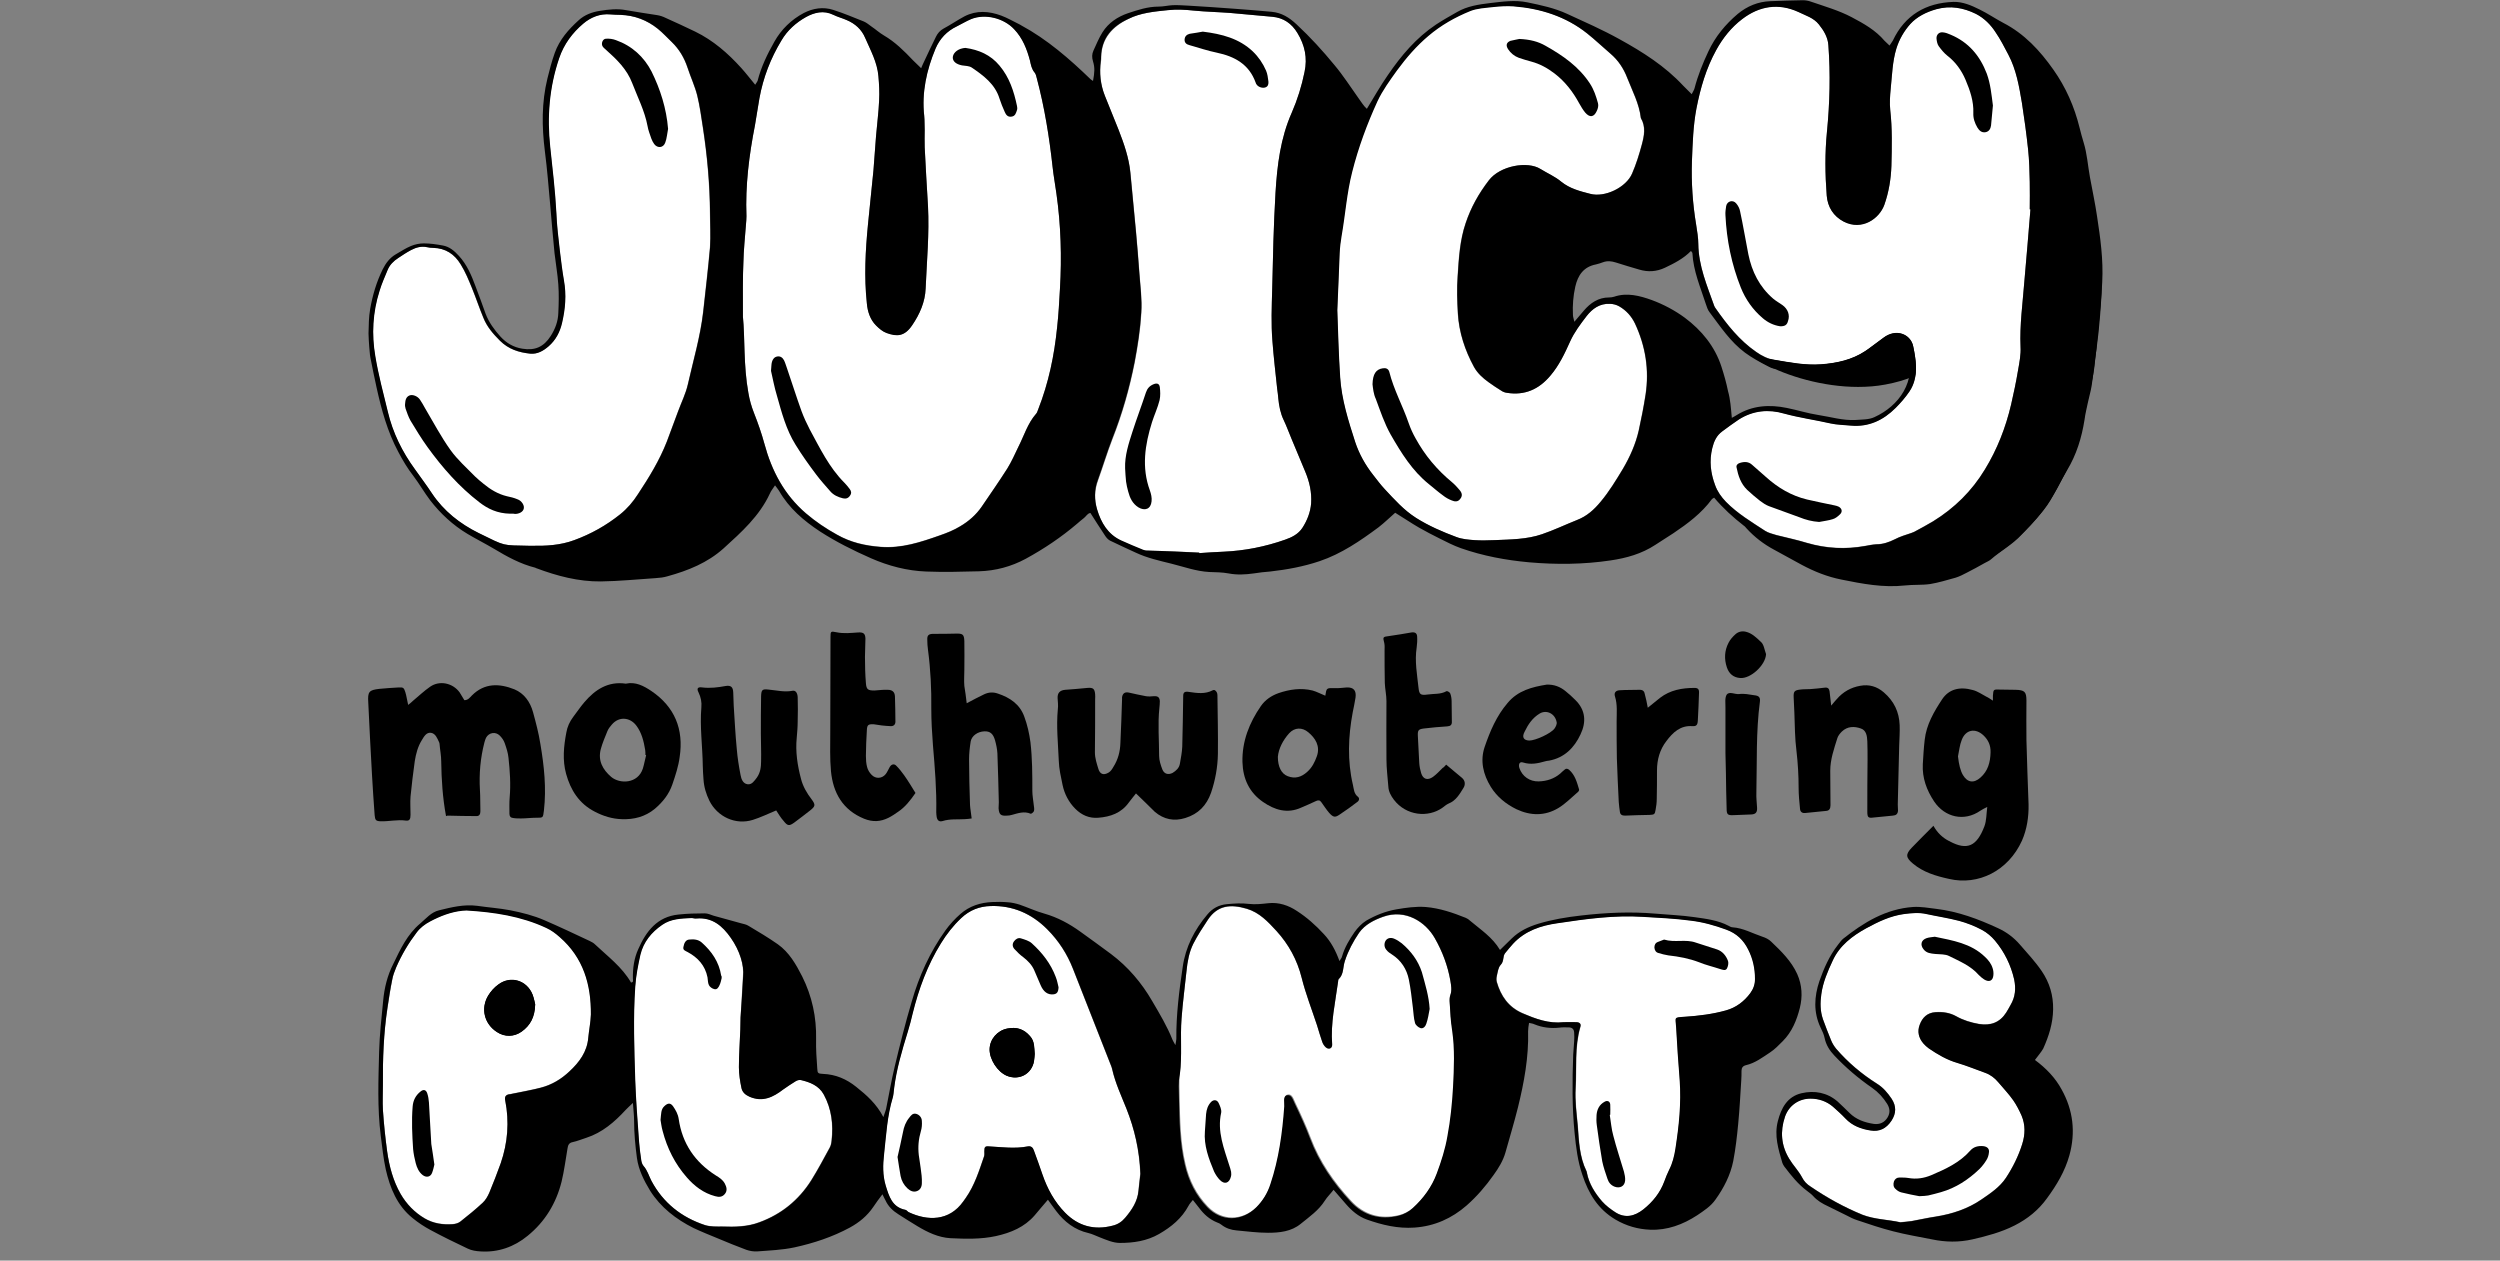 <?xml version="1.0" encoding="UTF-8"?> <!-- Generator: Adobe Illustrator 24.3.0, SVG Export Plug-In . SVG Version: 6.00 Build 0) --> <svg xmlns="http://www.w3.org/2000/svg" xmlns:xlink="http://www.w3.org/1999/xlink" version="1.1" id="Layer_1" x="0px" y="0px" viewBox="0 0 1059 534" style="enable-background:new 0 0 1059 534;" xml:space="preserve"><rect x="0" y="0" width="1059" height="534" fill="#808080" stroke="none"/> <style type="text/css"> .st0{fill:#FFFFFF;} </style> <g> <g> <path d="M216.8,444.9c10.3,0,18.7-8.4,18.7-18.7c0-10.3-8.4-18.7-18.7-18.7c-10.3,0-18.7,8.4-18.7,18.7 C198.1,436.5,206.4,444.9,216.8,444.9z"></path> <circle cx="428.6" cy="446.7" r="16"></circle> <path d="M787.1,163.9c3.9,0,7.8-0.3,11.5-1c18.9-3.5,22.4-11.4,22.5-11.7l0.1-0.3l-5.5-13.4l-19.4-2.5l-32.8,14.4l-18.3,3.5 l2.2,1.2C757,159.3,772.2,163.9,787.1,163.9z"></path> <path d="M397.8,241c1.9,0,3.9,0,5.9,0c2.6,0,5.3,0,7.9-0.1c5.9-0.1,13.6-0.7,20.4-4.5c6.2-3.4,11.4-6.8,16.1-10.1 c3-2.2,5.9-4.7,8.6-7.2c1.2-1.1,2.4-2.1,3.6-3.2c1.5-1.3,2.2-3,2-5c-0.3-2.5,0.4-4.9,1.2-7.2c0.4-1.2,0.8-2.4,1.2-3.6 c1.3-3.8,2.6-7.7,4.1-11.4c5.5-13.7,9.2-26.1,11.1-38.1c1.5-9.3,2.9-19.2,1.9-29.4l-0.4-4.3c-0.3-3.4-0.7-6.9-1-10.3 c-0.3-3.6-0.5-7.2-0.8-10.8c-0.3-4.7-0.7-9.4-1.1-14.1c-0.6-7.1-1.6-15.3-4.5-23c-1.6-4.3-3.4-8.6-5.2-12.7 c-0.7-1.6-1.4-3.2-2-4.8c-0.2-0.5-0.6-1.1-1-1.7c-3.7-4.7-6.9-8.5-11.1-11.7c-2.1-1.7-4.2-3.4-6.3-5.1c-2.1-1.7-4.3-3.5-6.4-5.2 c-1.3-1-2.8-1.9-4.2-2.8c-0.6-0.4-1.3-0.8-1.9-1.2l-0.6-0.4l-1.6,1.6l0.3,1c0.1,0.4,0.2,0.7,0.4,1.1c0.5,1.3,1,2.5,1.5,3.8 c1.1,2.5,2.2,5.2,3,7.8c3.1,9.4,4.7,19.5,6,28.5c0.4,2.4,0.7,4.8,0.9,7.2c0.4,3.4,0.8,6.9,1.5,10.4c1.6,8.7,2.5,17.8,2.6,27.3 c0.1,7.6,0,15.7-0.3,25.4c-0.3,9.4-1.5,19.3-3.7,30.2c-0.8,4-2.1,8-3.4,11.9l-0.8,2.5c-1.3,3.9-2.5,7-4.7,9.7 c-0.9,1.2-1.6,2.5-2.2,3.9c-2.7,6-5.5,12.1-9.4,17.7c-1.1,1.5-2.1,3.1-3.2,4.7c-4,6-8.2,12.2-14.4,16.4c-0.5,0.3-1,0.7-1.5,1.1 c-1.3,1.1-2.5,2-4.2,1.8c-0.8-0.1-1.5,0.3-1.8,0.4c-2.5,1.5-5.3,2.2-8.2,2.9c-1.5,0.4-3.1,0.8-4.7,1.3c-3.4,1.1-7,1.6-11.6,1.5 c-1.2,0-2.4,0-3.8,0l-5.3,0l2.5,1.6c2.8,1.8,5.4,2.5,7.9,3.1c0.8,0.2,1.5,0.4,2.3,0.6c6,1.8,11.3,2.6,16.3,2.6L397.8,241z"></path> <path d="M367.8,16.1c1.1,2.7,2.1,5.2,3.3,7.7c2.3,5.1,3.3,10.7,2.9,17.2c-0.6,10-1.4,19.6-2.5,28.6c-0.5,3.8-0.8,7.7-1.2,11.5 c-0.5,4.9-0.9,10-1.6,15c-1.4,10.4-1,20.9-0.3,30.7c0.3,4.7,1.9,8.5,4.9,11.4c1.7,1.8,3.7,2.7,5.7,2.7c0.2,0,0.3,0,0.5,0 c2.2-0.2,4.1-1.4,5.7-3.5c3.9-5.3,5.9-11.8,6.2-19.9c0.1-3.1,0.2-6.3,0.3-9.4c0.1-2.8,0.2-5.5,0.3-8.3c0.1-1.9,0.1-4.2,0.1-6.5 c-0.2-5.2-0.4-10.4-0.7-15.5c-0.4-8-0.9-16.3-0.8-24.5c0-0.8-0.1-1.5-0.2-2.3c-0.1-0.4-0.1-0.8-0.1-1.2c0-0.6-0.1-1.2-0.2-1.8 c-0.2-1.4-0.3-2.8-0.2-4.1c0.2-3.1,0.5-6.4,1.1-10.6c0.2-1.6-0.2-2.8-1.3-3.8l-0.9-0.8c-1.8-1.8-3.8-3.6-5.5-5.5 c-2.8-3.2-6.2-5.5-9.8-7.9c-2-1.4-4.1-2.7-6.2-4.4l-2.7-2.1l1.3,3.2C366.7,13.4,367.2,14.8,367.8,16.1z"></path> <path d="M312.3,224.6c1-1,1.9-2,2.9-3c5.2-5.2,8.5-11.4,11.5-17.4c0.8-1.6,0.8-3.1,0-4.8c-1.1-2.5-2.2-5.1-3.1-7.9 c-0.7-2-1.3-4.1-1.9-6.2c-0.6-2.1-1.2-4.1-1.9-6.2c-0.4-1.2-0.9-2.4-1.4-3.5c-0.8-1.8-1.5-3.5-1.8-5.3c-1-5.3-1.8-11-2.3-17.4 c-0.3-3.3-0.3-6.6-0.3-9.9c0-1.4,0-2.9,0-4.3l-0.1-2.4c-0.2-11.8-0.5-23.9,0.6-35.9c0.3-2.8,0.6-6,0.4-9.2c-0.5-9,0.7-18,1.9-26.8 c0.3-2,0.5-4.1,0.8-6.1c0.6-4.6,1.5-9.3,2.4-13.9l0.6-3c0.4-1.9-0.1-3.5-1.3-5.1c-0.6-0.7-1.1-1.5-1.7-2.2 c-0.5-0.6-0.9-1.3-1.4-1.9c-6.7-8.5-13.9-14.5-21.9-18.4c-4.3-2.1-8.5-4-12.5-5.8c-0.7-0.3-1.4-0.5-2.1-0.7 c-0.3-0.1-0.6-0.1-0.9-0.2l-0.6-0.2l-1.3,1.8L278,10c0.4,0.4,0.8,0.7,1.2,1.1c0.8,0.8,1.7,1.7,2.5,2.5c2.1,2,4.3,4.1,6.2,6.3 c1.3,1.4,2.4,3.3,3.4,5.6c1.1,2.5,2,5.1,2.9,7.6c0.3,0.8,0.6,1.6,0.9,2.4c0.5,1.4,1,2.9,1.5,4.4c1.2,3.8,1.6,7.9,2.1,11.8 c0.3,2.4,0.5,4.8,1,7.2l0.2,1.3c0.4,2.1,0.8,4.2,0.9,6.3c0.5,7.8,0.8,14.2,1,20.2l0,1.4c0.2,5.6,0.3,11.4,0,17 c-0.4,7.4-1.2,15-2,22.2l-0.3,2.6c-0.6,5.7-1.5,10.4-2.6,14.7c-0.7,2.6-1.3,5.3-1.8,7.9c-0.4,1.7-0.7,3.5-1.2,5.2 c-1.4,5.8-2.7,10.7-4.9,15.4l-0.4,0.8c-0.9,1.9-1.8,3.9-2.5,6c-3.1,10.6-8.5,21.2-16.3,32.3c-3,4.3-7.1,7.9-12.1,10.9 c-2.4,1.4-4.9,2.8-7.3,4.1l-1.3,0.7c-1,0.6-1.9,1.1-2.9,1.4l-2.2,0.6c-4.6,1.4-9.4,2.8-14.4,2.7c-1.7,0-3.3-0.1-5-0.1 c-1.5,0-3-0.1-4.5-0.1l-0.5,0c-0.9,0-2.1-0.1-3.4,0.6l-1,0.5l0.7,0.9c1.7,1.9,3.6,2.5,5.3,3l0.2,0.1c5.9,1.8,12.8,4,19.8,6 c4.6,1.3,9.3,1.7,13.7,1.7c1.9,0,3.7-0.1,5.5-0.2c1.9-0.1,3.9-0.4,5.8-0.6c2.5-0.3,5-0.7,7.5-0.6c7.8,0,14.8-2.7,20.6-5.3 c2.8-1.3,5.4-2.9,7.5-4.4C305.8,231.3,309.1,227.9,312.3,224.6z"></path> <path d="M763.6,3.9c0.7,0.4,1.7,1,2.7,1.5c4.1,1.9,6.8,5.1,8.3,10c0.8,2.7,0.9,5.6,0.9,8.4l0,1.5c0.2,11.2-0.2,22.4-1.2,33.5 c-0.2,2.6-0.3,5.2-0.4,7.7c0,1.2-0.1,2.3-0.1,3.5l0.3,0.9l0,0c0,0.4,0,0.9,0,1.3c0,0.9,0.1,1.8,0.1,2.7c0.1,2.2,0.1,4.5,0.3,6.8 c0.4,5.5,4.8,10.5,10,11.4c0.6,0.1,1.1,0.2,1.7,0.2c4.1,0,8.9-2.4,10.9-7.6c1.3-3.2,2-5.7,2.3-8c1.2-8.3,1.4-17.1,0.7-27.7 c-0.3-5-0.4-9-0.3-12.8c0.1-3.2,0.5-6.4,0.9-9.6c0.1-1.1,0.3-2.2,0.4-3.2l0-0.4c0.1-1.1,0.3-2.4-0.8-3.6c-0.7-0.7-1.4-1.5-2.1-2.2 c-2.2-2.4-4.5-4.9-7.5-6.7c-7.9-5-16.6-8-24.7-10.4c-0.6-0.2-1.2-0.1-1.7,0c-0.5,0.1-1.2,0.5-1.3,1.1 C762.8,2.7,763.1,3.6,763.6,3.9z"></path> <path d="M586,209.4c-1.3-1.4-2.5-2.8-3.8-4.2c-6.5-7.1-10.5-15.9-12.6-27.8l-0.4-2.3c-1.4-7.7-2.8-15.6-2.8-23.6 c0-4.1-0.1-8.3-0.3-12.3c-0.2-4.4-0.3-9-0.2-13.5c0.1-6.6,0.7-13.2,1.3-19.7l0.3-3.8c0.5-5.8,1-11.7,2.1-17.5 c2.2-12.4,4.8-21.7,8.2-30.1c0.6-1.4,1.1-2.8,1.6-4l0.8-2l-0.3-0.4c-0.6-0.8-1.2-1.5-1.7-2.2c-1.1-1.4-2.2-2.8-3.1-4.2 c-6-9.4-12.1-17-18.6-23.3c-0.3-0.3-0.6-0.5-1-0.8l-2.6-2.1l0.6,3.5c0.1,0.6,0.2,1.1,0.3,1.5c0.7,3.4,0.7,6.9-0.1,10.7 c-1.1,5.2-2.7,10-4.8,15c-2.4,5.5-5,12.1-6,19c-0.9,5.9-1.4,11.6-1.5,17.2c-0.1,4.1-0.4,8.2-0.6,12.3c-0.2,3.2-0.4,6.4-0.6,9.6 c-0.3,6.1-0.4,12.3-0.6,18.3l-0.1,5.4c-0.2,7.8,0.2,15.5,1.1,22.9c0.2,1.8,0.5,3.5,0.7,5.3c0.5,4,1.1,8.1,1.5,12.2 c0.3,3.2,0.9,5.8,1.9,8.2c1.2,2.9,2.4,5.7,3.7,8.6c2,4.7,4.1,9.6,6.1,14.4c1,2.5,1.7,5.2,2.4,7.9l0.1,0.2c1,3.9,0,7.9-0.9,10.9 c-1.8,5.7-5.8,9.6-11.5,11.3c-1.3,0.4-2.7,0.8-4,1.2c-4.4,1.4-9,2.9-13.7,3.1l-1.9,0.1c-2.3,0.1-4.8,0.2-7.2,0.5 c-7.5,0.7-14.3,0.5-20.8-0.6c-0.9-0.2-1.8-0.2-2.7-0.3c-0.5,0-1,0-1.5,0l-6.4,0l5.5,1.8c1.3,0.4,2.6,0.8,3.8,1.2 c5.5,1.8,11.2,3.7,17.2,4.2c0.9,0.1,1.8,0.1,2.7,0.1c1.6,0,3.1,0.1,4.5,0.3c1.7,0.3,3.3,0.4,5,0.4c2.6,0,5.2-0.3,7.8-0.6l0.4,0 c1.2-0.1,2.3-0.3,3.5-0.4c1-0.1,2-0.2,2.9-0.3c7.9-0.9,14.2-2.3,19.9-4.3c10.8-3.8,19.7-10.5,26.4-15.8c1.3-1.1,2.4-2.3,3.4-3.6 c1.6-2,1.4-2.7-0.2-4.4C587.9,211.5,586.9,210.4,586,209.4z"></path> <path d="M886.7,87.7c-0.5-2.4-0.9-4.9-1.2-7.5C884.9,74.3,884,69,883,64c-0.6-3-1.5-6-2.4-8.9c-0.5-1.6-1-3.2-1.4-4.8 c-2.7-10.1-7.8-19.2-15.6-27.9c-3.8-4.3-7.4-7.4-11.2-9.8l-0.4-0.2c-1.2-0.8-2.5-1.6-4.6-1.8l-1.7-0.2l2.2,3.9 c0.9,1.6,1.7,3,2.5,4.5c0.2,0.4,0.4,0.8,0.7,1.2c0.6,1,1.1,1.9,1.4,2.9c0.3,1,0.6,2,0.9,3c1.2,4,2.4,8.1,3.1,12.3 c1.2,7.1,2.1,14.3,3,21.3l0.7,5.5c0.8,6.2,0.6,12.5,0.5,18.7c-0.1,2.5-0.1,5-0.1,7.5c0,8.9-0.9,17.9-1.7,26.6 c-0.3,3.6-0.7,7.1-1,10.7c-0.1,1-0.2,2-0.3,2.9c-0.2,2-0.5,4-0.4,6.1c0.5,9.1,0,16-1.4,22.4l-0.8,3.6c-1.7,7.5-3.4,15.2-6.3,22.4 c-4.7,11.8-11,21.1-19.4,28.6c-8.7,7.7-18.9,13.3-31.1,17.2c-0.8,0.3-1.7,0.4-2.7,0.5l-0.6,0.1c-0.8,0.1-1.5,0.2-2.3,0.3 c-1.1,0.1-2.2,0.2-3.3,0.4c-9,1.5-17.1,1-24.7-1.4c-2.6-0.8-5.3-1.5-7.8-2.1c-0.9-0.2-1.7-0.4-2.6-0.6c-0.8-0.2-1.5-0.3-2.3-0.5 l-1-0.2l-0.8-0.1l-0.8,1.9l0.7,0.4c0.5,0.3,1.1,0.6,1.6,1c1.2,0.7,2.3,1.4,3.5,2.1c1.1,0.6,2.1,1.2,3.2,1.8 c5.7,3.2,11.5,6.5,18,8.2c8.6,2.2,16,3.8,23.6,3.8c0.7,0,1.4,0,2.2,0l0.8,0c2.6-0.1,5.2-0.2,7.8-0.1c6.2,0.2,12.7-1.2,20.4-4.4 c6.9-2.9,13.9-7.1,20.8-12.6c8-6.4,14.5-14.2,19.5-23.3c2.6-4.8,4.7-8.9,6.5-12.7c1.3-2.9,2.4-5.8,3.1-8.7 c0.7-2.8,1.2-5.7,1.8-8.5c0.3-1.7,0.6-3.3,1-5c0.4-1.8,0.8-3.6,1.2-5.4c0.8-3.5,1.6-7,2.1-10.6c0.6-4.8,1.1-9.7,1.5-14.4 c0.4-4,0.8-8.1,1.2-12.2C891,116.3,890.1,103.2,886.7,87.7z"></path> <path d="M637.9,163.5c2,0.9,4,1.3,6,1.3c2.8,0,5.4-0.9,8-2.7c2.8-2,5-4.4,6.6-7.3c1.3-2.5,2.6-5,3.8-7.4c0.7-1.5,1.5-3,2.2-4.5 c1.2-2.3,1.5-4.7,1.1-7.6c-0.7-5-0.2-10.2,1.3-15.8c1-3.5,2.4-5.7,4.5-6.8c4.5-2.3,9.4-4.2,14.9-2.3c3.1,1.1,6.3,1.8,9.4,2.6 l1.9,0.5c1.2,0.3,2.7,0.6,3.9,0.1c4.7-1.7,9.6-3.6,13.2-7.9c1.7-2,3.5-4.5,2.6-8.5c-0.5-2.3-0.5-4.6-0.6-7.1 c0-1.8-0.1-3.8-0.3-5.6c-1.4-11.2-1-23.2,1.2-37.9c0.3-2.3,0.5-4.4-1.8-6.2c-0.5-0.4-1-1.1-1.5-1.7c-0.4-0.5-0.7-1-1.2-1.5 c-7.7-8.3-16.9-14.2-28.3-20.5c-0.8-0.5-1.7-0.8-2.6-1.1c-0.4-0.1-0.7-0.3-1.1-0.4l-0.5-0.2l-1.6,1.6l1.7,1.6 c0.7,0.7,1.4,1.3,2.1,2l0.2,0.2c2.6,2.5,5.1,4.9,6.6,8.1c3.1,6.5,6.5,14.2,8.2,22.4c0.3,1.3,0.4,2.7,0.3,4.4 c-0.4,7.5-3.3,14.3-5.7,19.4c-1.3,2.7-3.5,5-6.4,6.6c-7.2,4.1-14.8,3.7-23.2-1.1c-3.3-1.9-6.5-4.1-10-6.5 c-5.9-4.1-16.8-2.1-21.6,3.9c-6.4,8.1-9.9,16.2-10.8,24.9c-0.6,5.9-1,10.8-1.3,15.5c-0.7,11.1,0.7,20.9,4.1,30 C625.8,155.3,630.7,160.4,637.9,163.5z"></path> <path d="M719,216.5c2-1.8,3.7-4,5.2-6.6c0.9-1.6,1.3-3,0.6-4.8c-1.3-3.1-1.7-6.7-1.3-11c0.4-4.7,1.3-9.4,5.8-12.4 c1.9-1.2,2.3-3.1,2.4-4.7c0.5-8.2-0.9-16.2-4-23.5c-2.9-6.7-7.6-12.7-14.6-18.4c-0.5-0.4-1-0.7-1.6-1c-0.9-0.5-1.8-1-2.8-1.4 c-1.7-0.9-3.5-1.8-5.2-2.8c-3.9-2.3-8.3-2.9-12.5-3.4c-0.6-0.1-1.3-0.2-1.9-0.2c-0.6-0.1-0.9,0.3-1.2,0.6 c-0.1,0.1-0.2,0.2-0.3,0.3l-0.7,0.7l1.5,1.4c0.6,0.5,1.1,1,1.7,1.5c1.5,1.3,3.3,3,4.1,5.4c0.3,0.9,0.7,1.8,1,2.7 c1.2,3.2,2.4,6.5,3.2,9.9c1.3,5.5,1.3,11.5,0.1,19.4c-1.6,10.4-3.5,18.9-7.7,26.9c-1.1,2.1-2.4,4.2-3.5,6.2 c-0.7,1.2-1.4,2.3-2,3.5c-2.6,4.6-6.1,8.5-9.4,12c-2.2,2.3-4.8,4-7.9,5c-1.4,0.4-2.7,1.1-4.1,1.8c-7.6,3.8-14.7,5.8-21.9,6.3 c-3.2,0.2-6.4,0.4-9.6,0.5c-1.8,0.1-3.6,0.2-5.4,0.3c-0.4,0-0.9,0.1-1.4,0.2l-3.4,0.4l2,1.3c0.3,0.2,0.5,0.4,0.7,0.5 c0.4,0.3,0.7,0.5,1.1,0.6c9.5,2.5,18.2,3.8,26.5,4c1.8,0,3.6,0.1,5.4,0.1c1.4,0,2.8,0,4.1,0c2.2,0,4.3,0,6.5,0 c7.7,0.1,15.2-1.5,22.8-3.2c1.8-0.4,3.6-1.1,5.4-2.1C704.8,227.7,712.4,222.4,719,216.5z"></path> <path d="M268.3,452c0.2-2,0.1-3.9,0.1-5.8l0-1.6c-0.1-4.3-0.1-8.6-0.1-12.9l0-6.8c0-0.3,0-0.5,0-0.8c0.1-0.8,0.1-1.8-0.3-2.6 c-0.6-1-1.1-2.1-1.6-3.2c-1.3-2.8-2.7-5.8-5.2-8.1c-1.5-1.4-2.9-2.8-4.3-4.2c-1.5-1.5-3.1-3-4.7-4.5c-2.2-2.1-5.2-3.4-9.2-4.4 l-2.7-0.6l1.8,2.1c4,4.7,6.7,10.2,8.5,17.4c2,8.3,2,16.7-0.1,25.6c-0.2,0.9-0.6,1.9-1.1,3.1c-4,8.7-10.9,14.6-20.3,17.5 c-3.6,1.1-7.2,2-10.4,2.7c-1.1,0.2-2.5,0.8-2.4,2.9c0,0.3,0,0.6,0,0.9c0,0.5,0.1,1.1,0,1.6c0,1.1,0,2.2,0,3.3c0,2.6,0,5.2-0.3,7.8 c-0.8,6.7-2.8,13.7-6.6,22.4c-1.6,3.7-3.8,7.8-8,10.2c-0.6,0.4-1.1,0.8-1.6,1.3l-0.2,0.2c-2.8,2.7-5.6,5.2-9.8,5.7l-2.6,0.3 l2.9,1.7c4.4,2.6,9,5.4,14.5,5.5c0.3,0,0.6,0,0.8,0c6.6,0,12.6-2.5,18.9-8c7.1-6.1,11.5-14.2,13.1-23.8c0.5-2.9,0.9-5.9,1.3-8.8 c0.2-1.2,0.3-2.4,0.5-3.6c0-0.3,0.1-0.6,0.1-0.9c0-0.5,0.1-1,0.2-1.4c0-0.1,0.2-0.2,0.3-0.3c1.9,0.6,3.5,0,4.9-0.5 c0.5-0.2,1-0.4,1.5-0.5c5.9-1.4,10.7-4.3,14.4-8.4c0.7-0.8,1.5-1.7,2.2-2.6c1.3-1.6,2.5-3.1,4-4.4c1.8-1.6,2.1-3.2,1.9-5.2 C268.3,457.6,268,454.8,268.3,452z"></path> <path d="M309.2,391.8l-1.6,0.3l1,1.2c5.5,6.3,7.6,13.8,6.8,24.3l-0.1,1.3c-0.3,3.9-0.6,8-0.8,12c-0.3,6.4-0.5,12.2-0.4,18.1 c0,2.5,0.4,5.1,0.7,7.5c0.1,0.8,0.2,1.6,0.3,2.4c0.2,1.9,1.4,3.3,3.5,4.1c1.3,0.5,2.7,0.8,4,0.8c2.4,0,4.7-0.8,7-2.5 c1-0.7,1.9-1.4,2.8-2.1c0.8-0.6,1.5-1.2,2.3-1.8c1.8-1.3,3.7-2,5.9-2c2.9,0,3.6-0.3,3.6-3.3c0-1.6,0-3.1-0.1-4.7 c-0.1-2.1-0.1-4.3-0.1-6.5c0.4-10.3-1.9-20.1-6.8-29c-2.3-4.1-4.8-8.4-9-11.4c-2.9-2.1-6.2-4.2-10.5-6.9 C315.9,392.3,313.2,391.1,309.2,391.8z"></path> <path d="M498.6,477.8l-0.1-1.6c-0.3-6-0.6-12.1-0.2-18.1c0.5-6.5-0.8-12.4-3.8-18.7c-0.5-1-1-2-1.5-3.1c-1.3-2.8-2.7-5.8-4.5-8.5 c-0.3-0.4-0.5-0.9-0.7-1.4c-0.2-0.3-0.3-0.6-0.5-0.9c-4.7-8.5-10.4-15.2-17.4-20.5c-1.2-0.9-2.3-1.8-3.5-2.7 c-3.2-2.5-6.6-5-10-7.4c-2.7-1.9-5.6-3.5-8.4-5l-0.5-0.3c-1.4-0.8-3-1.5-4.9-1.4l-1,0l0.1,1.2c0,0.2,0,0.5,0.3,0.9 c0.4,0.4,0.7,0.9,1.1,1.3c6,5.7,10,11.8,12.4,18.4c0.9,2.6,2,5.2,3,7.7l2,5c4.1,10.1,8.4,20.5,11.8,31c0.2,0.7,0.5,1.5,0.7,2.2 c0.8,2.6,1.6,5.2,2.8,7.6c1.4,2.8,2.5,5.6,3.5,8.6c2.2,7.1,4.7,16.5,4.4,26.3c-0.1,3.2-0.4,6.9-1.7,10.3 c-2.8,7.2-6.5,11-12.2,12.2c-0.4,0.1-0.7,0.3-0.9,0.5c-0.1,0.1-0.2,0.2-0.3,0.3l-1.2,0.9l1.4,0.6c0.3,0.1,0.5,0.2,0.7,0.4 c0.6,0.3,1.2,0.7,1.9,0.7c1.1,0.1,2.2,0.1,3.3,0.1c4,0,8.4-0.4,12.7-2.2c7.1-3,12.3-8.1,15.4-15.2c0.8-1.7,0.8-3.2,0.1-4.8 C499.8,494.1,499,485.3,498.6,477.8z"></path> <path d="M559.2,395.6c-2.9-2.8-6.2-5.7-9.8-8.5c-3.7-2.8-8.1-4-13.2-3.6c-0.6,0-1.1,0.2-1.7,0.4c-0.3,0.1-0.6,0.2-1,0.3l-1.5,0.4 l3,2.8c1.1,1,2,1.9,3,2.8c7.7,7.4,12.6,15.4,14.7,24.6c1.3,5.4,3.1,10.8,4.9,16c0.8,2.3,1.6,4.7,2.4,7l0.2,0.6l2.2,0.1l0.2-0.7 c0.1-0.3,0.1-0.6,0.2-0.8c0.2-0.7,0.4-1.3,0.4-2.1c0.6-6.8,1.4-14.7,3.3-22.4c0.2-1,0.3-2,0.1-2.9 C565.2,403.7,562.8,399.1,559.2,395.6z"></path> <path d="M642.5,429.3c-3.7-2.2-6.3-5.3-8.2-9.5c-1.5-3.4-2.6-7.2-0.5-11.2c1.3-2.6,1-5.1-1-7.7c-0.2-0.3-0.4-0.6-0.6-0.9 c-0.5-0.7-0.9-1.4-1.6-1.9c-0.6-0.5-1.1-1-1.7-1.5c-4.1-3.7-8.4-7.5-14.2-9c-4.8-1.3-9.9-2.4-15.3-2.3l-0.9,0l0,0.9 c0,0.1,0,0.2,0,0.3c0,0.3,0,0.7,0.4,1c0.3,0.2,0.6,0.4,1,0.6l0.5,0.3c2.8,1.8,5.7,3.9,7.5,7c1.8,3.1,3.6,6.4,5,9.9 c2.6,6.2,2.9,12.7,2.9,17.8c0,3.1,0.2,6.2,0.3,9.2c0.1,1.1,0.1,2.2,0.2,3.4c0.1,1.4,0.1,2.8,0.2,4.1c0.1,2.4,0.3,5,0.3,7.4 c0.1,8,0.1,16.5-1,24.8l-0.3,2.5c-0.4,3.2-0.8,6.5-1.4,9.8c-0.2,1.4-0.7,2.8-1.1,4.2c-0.3,1.1-0.6,2.1-0.9,3.2 c-1.4,6.2-4.7,12-9.8,17.9c-1.5,1.7-3.2,3.2-5,4.8c-0.9,0.8-1.7,1.5-2.6,2.4l-1.5,1.4l2,0.2c0.7,0.1,1.5,0.1,2.2,0.1 c8.6,0,17.2-4.6,22.7-9.2c4.7-3.9,8.4-8.8,11.8-13.3c2.5-3.4,4.1-6.7,5.1-10.3c0.6-2.4,1.3-4.8,2-7.2c1.1-3.9,2.2-7.9,3.1-12 l0.4-2c2-9.8,4.1-19.9,3-30.3C645.1,432.2,644.7,430.6,642.5,429.3z"></path> <path d="M749.6,399.6c-2.7-2.4-6.1-3.1-9.3-3.5l-1.5-0.2l0.6,1.4c0.1,0.2,0.2,0.4,0.2,0.6c0.1,0.4,0.2,0.7,0.5,1 c2.7,3.7,4.2,8.1,4.7,14.1c0.5,5.4-1.4,9.6-5.6,12.7c-3.2,2.4-6.9,3.9-11,4.5c-4.2,0.6-9.1,1.3-14.1,1.9c-2.2,0.3-2.6,1.7-2.5,2.8 l0.1,3.1c0.1,2.5,0.2,5.1,0.3,7.6l0.2,3.6c0.5,7.2,1,14.7,0.2,22l-0.1,0.9c-0.2,1.6-0.3,3.1-0.5,4.7c-0.7,8.4-2.4,15.9-5.2,22.7 c-2.6,6.4-5.9,10.8-10.3,13.9c-0.8,0.6-1.7,1.2-2.6,1.7l-2.3,1.5l0.9,0.8c0.1,0.1,0.2,0.2,0.3,0.3c0.2,0.2,0.4,0.4,0.8,0.5 c1.8,0.7,3.7,0.9,5.5,0.9c2.1,0,4.1-0.3,6.1-0.7c10-2.1,17.6-7.3,22.8-15.4c3.2-5.1,5.2-10.9,5.9-17.4l0.4-3.3 c1-9,2.1-18.4,1.8-27.7c-0.1-4.5-0.1-4.5,4.3-6.1l0.2-0.1c0.1,0,0.3,0,0.4-0.1c11.3-4.9,17.9-12.2,20.3-22.3 c1.3-5.4,0.8-10.1-1.5-14.4C757.4,407.6,754.3,403.9,749.6,399.6z"></path> <path d="M438.2,492.4c-1.3-3.9-3.8-5.5-7.7-4.8c-1.1,0.2-2.3,0.1-3.5,0c-0.6,0-1.3-0.1-1.9-0.1c-0.9,0-2,0-3.1,0.1 c-1.5,0.1-3.5,0.6-4.2,3.3c-0.5,1.8-1.3,3.8-2.2,5.9l-1.1,2.3c-1.5,3.2-3,6.5-4.8,9.5c-3.8,6.2-8.7,9.1-15,8.9 c-0.4,0-0.7,0-1.2,0.2c-0.3,0.1-0.6,0.1-1.1,0.2l-2.1,0.4l1.7,1.3c2.5,1.8,4.8,2.8,7.5,3.4c3,0.6,5.9,0.9,8.8,0.9 c3.5,0,7-0.4,10.3-0.8c10-1.3,17.9-6.5,23.5-15.5c0.7-1.1,1.4-2.5,0.5-4.4C441,499.6,439.4,496,438.2,492.4z"></path> <path d="M557,489.9c-1.5-3.2-3-6.5-4.4-9.8c-0.9-2-1.7-4-2.6-5.9c-0.1-0.3-0.2-0.5-0.3-0.8c-0.5-1.2-1-2.6-2.7-3.7l-1.1-0.7 l-0.2,1.3c-0.2,1.1-0.4,2.3-0.7,3.4c-0.5,2.5-1,4.9-1.2,7.3c-0.7,6.5-2,12.9-3.7,19.3c-2.2,8.1-6.5,13.3-13.2,15.9 c-0.3,0.1-0.7,0.3-1.2,0.5l-2.9,1.4l1.9,0.8c0.4,0.2,0.7,0.3,1,0.4c0.6,0.3,1.1,0.5,1.7,0.6c0.8,0.1,1.6,0.2,2.4,0.3 c2.3,0.3,4.8,0.5,7.2,0.5c0.3,0,0.6,0,0.8,0c3.6-0.1,7.8-0.4,11.2-3.2c3.2-2.7,6.5-5.6,9.9-8.9c1.1-1,1.9-2.3,2.8-3.5 c0.2-0.4,0.5-0.7,0.7-1.1c1.2-1.7,1.2-3.4-0.1-5.3C560.2,495.8,558.5,492.8,557,489.9z"></path> <path d="M357.2,458.3c-1.7-1-3.6-1.4-5.4-1.9c-0.6-0.1-1.1-0.3-1.7-0.4c-0.6-0.2-1.2,0-1.8,0.1c-0.3,0.1-0.7,0.1-1.1,0.2l-2,0.2 l1.5,1.3c4.3,3.8,5.8,8.4,6.8,14.2c0.1,0.8,0.2,1.7,0.3,2.5l0.1,0.9c0.4,5.2-0.4,9.8-2.6,14.1c-0.9,1.8-1.9,3.5-2.9,5.2 c-0.5,0.9-1,1.7-1.5,2.6c-3.7,6.4-8.8,12-15.6,17c-5.6,4.1-11.4,6.3-17.8,6.7l-11,0.6l2.4,1.5c4.2,2.6,11.7,5.4,14.8,5.7 c0.6,0,1.2,0.1,1.9,0.1c1.3,0,2.5-0.1,3.8-0.1l0.9,0c0.6,0,1.1-0.1,1.7-0.2c0.4-0.1,0.9-0.2,1.3-0.2c11.3-0.8,21.4-5.1,28.9-8.8 c5.3-2.6,9.7-6.7,13.3-12.6c1.6-2.6,2.2-5,2-7.8c-0.3-3.2-0.1-6.6,0-9.8l0.1-2.1c0.1-1.9,0.3-3.8,0.6-5.4c0.4-2.6,0-5.1-1.2-7.6 C369.8,467.7,364.8,462.8,357.2,458.3z"></path> <path d="M861,451.2c-1.2-0.8-1.3-1.1-1.4-1.2c0-0.1,0.1-0.4,1.1-1.4c1.6-1.6,3-3.6,4.4-6.1c2.9-5.5,3.2-11.3,3.2-16.3 c0-4.1-1.1-7.8-3.5-11.8c-3.4-5.9-7.9-10.6-11.8-14.5c-0.3-0.3-0.7-0.6-1.1-0.8c-0.1-0.1-0.3-0.2-0.4-0.3l-1.4-1l0,1.7 c0,1.3,0.4,2.2,0.7,2.9l0.2,0.4c0.3,0.8,0.7,1.6,1,2.5c0.9,2.2,1.9,4.4,2.6,6.7c1.5,4.9,1,9.5-1.5,13.9c-0.9,1.6-2,3.2-3.2,5 c-2.1,2.9-5,4.5-8.4,4.7c-2.5,0.1-4.8-0.1-6.9-0.7c-2.8-0.8-5.6-2.1-8.2-3.3c-1.9-0.9-4.1-1.3-6.8-1.1c-1.6,0.1-3,0.9-4,2.1 c-1,1.2-1.3,2.8-1.1,4.4c0.3,2,1.1,4.9,4.2,6.1c1.1,0.4,2.3,0.9,3.1,1.7c2.2,2,4.8,2.8,7.4,3.6l0.9,0.3c3.4,1.1,6.9,2.2,10.3,3.5 c1.7,0.6,3.8,1.6,5.3,2.9c5.9,5.1,9.8,10.5,12.1,16.5c1.4,3.7,1.7,7,0.8,10l-0.4,1.5c-0.7,2.5-1.4,5-2.4,7.4 c-2.3,5.8-5.2,10.2-9,13.6c-9.3,8.3-18.2,12.5-28.1,13.4c-2,0.2-3.8,0.7-5.7,1.3l-2.2,0.7l0.7,1c0.1,0.2,0.2,0.3,0.3,0.4 c0.2,0.3,0.4,0.7,0.9,0.9c5.5,1.6,10.6,2.3,15.4,2.3c2.9,0,5.7-0.3,8.4-0.9c6.8-1.4,12.7-3.4,18.1-6.2c4.2-2.2,7.5-4.8,10.1-7.8 c5.2-6.4,8.8-13,10.9-20.3c1.9-6.5,1.6-13.2-0.8-20C871.9,461.5,867.4,455.6,861,451.2z"></path> </g> <path class="st0" d="M860.1,88.6c-0.1,0-0.2,0-0.3,0c0-3.9,0.1-7.8,0-11.6c-0.1-4.6-0.2-9.2-0.7-13.8c-0.7-6.6-1.6-13.1-2.6-19.6 c-1.2-7.1-2.4-14.2-5.8-20.6c-1.7-3.2-3.3-6.4-5.3-9.3c-2.1-3.3-4.9-6.1-8.4-7.9c-5.3-2.6-10.8-3.6-16.7-2 c-4.3,1.2-8.3,3.2-11.1,6.3c-2.6,2.9-4.7,6.5-5.9,10.4c-1.7,5.6-1.8,11.3-2.4,17c-0.3,3-0.5,6.1-0.2,9c0.9,7.9,0.7,15.8,0.5,23.7 c-0.2,5.6-1.1,11.1-3,16.5c-2.1,5.8-9.4,11.1-17.2,7.1c-4.4-2.3-6.8-6.2-7.2-11c-0.7-9-0.8-18.1,0.1-27.1 c1.2-12.2,1.5-24.4,0.6-36.6c-0.2-3.3-1.9-6.2-4-8.8c-2.3-2.9-5.7-3.8-8.7-5.3c-8.5-3.9-16.6-2.5-23.8,3c-4.6,3.5-8.2,8-11,13.1 c-4.3,7.8-6.7,16.1-8.4,24.8c-1.4,7.4-1.6,14.8-1.9,22.3c-0.3,9.1,0.3,18,1.8,27c0.4,2.7,0.9,5.4,0.9,8.1 c0.1,9.3,3.7,17.6,6.7,26.1c0.1,0.4,0.4,0.8,0.6,1.1c4.9,7,10.1,13.6,17.2,18.5c2.4,1.7,5,3,7.8,3.4c6.5,1.1,13,2.4,19.7,1.9 c6.7-0.5,13.1-1.9,18.7-5.6c2-1.3,3.9-2.9,5.9-4.3c1.3-0.9,2.5-2,3.9-2.6c4.9-2.2,9.6,0.5,10.5,4.8c0.6,2.8,1.1,5.7,1.2,8.5 c0.1,3.8-0.6,7.5-2.8,10.7c-1.7,2.5-3.7,4.8-5.8,6.9c-5.2,5.2-11.4,8.2-19,7.5c-2.9-0.3-5.8-0.3-8.5-0.9 c-6.6-1.5-13.2-2.4-19.8-4.2c-6.5-1.9-13.1-1.3-19.1,2.5c-2.4,1.6-4.7,3.3-7,5c-2.5,1.8-3.6,4.3-4.3,7.2 c-1.3,5.4-0.7,10.5,1.2,15.6c1,2.8,2.6,5,4.6,7.1c4.9,5,10.8,8.5,16.6,12.3c1.4,0.9,3.2,1.3,4.8,1.8c4.3,1.1,8.7,2,12.9,3.3 c8.2,2.4,16.4,2.8,24.7,1.3c1.6-0.3,3.1-0.6,4.7-0.7c2.8,0,5.4-0.9,7.8-2.1c1.2-0.6,2.3-1.1,3.5-1.5c1.6-0.6,3.3-1,4.8-1.7 c2.7-1.4,5.3-2.9,7.9-4.4c9.1-5.6,16.5-12.9,22-22c5.2-8.5,8.8-17.7,11.1-27.5c1.1-4.8,2.1-9.5,2.9-14.3c0.6-3.4,1.3-6.9,1.1-10.2 c-0.4-9.2,0.9-18.4,1.6-27.5C858.4,108.9,859.3,98.8,860.1,88.6z M314.7,134.1c0.9,8.8,0.2,20.6,2.3,32.2c0.5,3,1.3,5.8,2.4,8.6 c1.7,4.3,3.2,8.6,4.4,13c3.1,11.5,8.4,21.6,17.6,29.5c4.1,3.5,8.4,6.4,13.1,9c5.8,3.3,11.9,4.7,18.5,5.2c8.9,0.7,17-2,25.2-4.9 c2.9-1,5.9-2.2,8.5-3.8c3.6-2.1,6.8-4.9,9.2-8.4c3.6-5.3,7.3-10.6,10.8-16.1c1.8-2.9,3.2-6.1,4.7-9.2c2.4-4.7,3.9-9.9,7.5-14 c0.5-0.5,0.6-1.3,0.9-1.9c4.4-11.2,6.8-22.8,8-34.7c0.6-5.4,0.9-10.9,1.2-16.3c0.8-13.5,0.4-27-1.5-40.4c-0.5-3.7-1.2-7.4-1.6-11.1 c-1.4-12.7-3.4-25.3-6.7-37.7c-0.2-0.8-0.4-1.8-0.9-2.4c-1.3-1.5-1.6-3.3-2-5.1c-1.3-4.9-3.1-9.5-6.7-13.3 c-4.4-4.7-12.2-6.7-18.2-4.3c-2.1,0.9-4.1,2.1-6.1,3.1c-4.2,2-7.2,5.2-9,9.4c-3.8,9.1-5.9,18.6-4.8,28.5c0.2,2,0.1,4,0.2,6 c0,2.4-0.1,4.9,0,7.3c0.4,8.3,0.9,16.6,1.4,24.9c0.6,11.7-0.5,23.3-1,34.9c-0.2,5.7-2.5,10.9-5.7,15.6c-3.3,4.9-6.6,4.8-10.8,3.3 c-1.7-0.6-3.2-1.9-4.5-3.2c-2.5-2.5-3.6-5.9-3.9-9.4c-1.2-11.2-0.6-22.4,0.5-33.6c0.7-7.6,1.6-15.1,2.3-22.7 c0.4-4.9,0.7-9.7,1.1-14.6c0.4-5,1.1-10,1.3-15c0.2-3.4,0-6.9-0.3-10.3c-0.5-5.9-3.3-10.9-5.6-16.2c-1.5-3.6-4.3-6.1-7.9-7.6 c-1.8-0.8-3.8-1.3-5.6-2.2c-4.1-2-8-1-11.5,0.9c-4.3,2.4-8,5.7-10.5,10c-4.6,7.6-7.7,15.7-9.3,24.4c-0.7,3.8-1.2,7.7-1.9,11.5 c-2.5,12.7-4.1,25.5-3.6,38.5c0,1.1-0.1,2.3-0.2,3.4c-0.4,5.4-1,10.9-1.1,16.3C314.5,117.9,314.7,124.6,314.7,134.1z M566.4,131.4 c0.3,7.4,0.5,17.9,1.2,28.3c0.6,9.5,3.5,18.6,6.4,27.6c1.7,5.1,4.3,9.7,7.6,13.9c1.6,2,3.1,4.1,4.9,6c4.1,4.4,8.1,8.9,13.3,12.2 c5.4,3.4,11.2,5.9,17.1,8.1c2.4,0.9,5,1.1,7.6,1.3c2.9,0.2,5.7,0.1,8.6,0c6.7-0.3,13.6-0.3,20-2.5c5-1.7,9.8-4,14.8-6 c4.2-1.6,7.3-4.4,10.1-7.8c3.6-4.3,6.5-9.1,9.4-13.9c3-5.1,5.4-10.5,6.7-16.2c1.1-5,2.1-10.1,2.9-15.2c1.6-10.5,0-20.6-4.5-30.2 c-1.5-3.1-3.7-5.5-6.6-7.2c-1.2-0.7-2.7-1.1-4-1.1c-4.3-0.2-7.4,2-9.9,5.2c-2.6,3.4-5.2,6.8-7,10.8c-2.3,5.1-4.7,10.2-8.4,14.5 c-4.8,5.7-10.8,8.4-18.3,7.2c-0.8-0.1-1.7-0.4-2.4-0.9c-1.8-1.1-3.6-2.3-5.4-3.6c-2.5-1.8-4.7-3.8-6.2-6.5 c-3.8-7-6.3-14.5-6.8-22.5c-0.3-5.3-0.5-10.6-0.1-15.9c0.5-7.6,0.9-15.2,3.4-22.5c2.2-6.6,5.5-12.5,9.8-18.1 c4.7-6.2,16.4-8.3,21.9-4.8c2.9,1.8,6.2,3.2,8.8,5.4c3.6,2.9,7.9,4,12.2,5.1c6.2,1.7,15.3-2.7,17.8-8.6c1.7-3.9,3-8.1,4.1-12.2 c1-3.7,1.8-7.6-0.4-11.3c-0.7-6.1-3.6-11.5-5.8-17.1c-1.5-3.9-3.8-7.4-7.1-10.2c-3.3-2.8-6.4-5.8-9.8-8.5 c-9.1-7.4-19.9-10.7-31.4-11.7c-2.8-0.2-5.7,0-8.6,0.3c-3.3,0.4-6.7,0.5-9.7,1.7c-6.4,2.6-12.4,6-17.7,10.5 c-5.1,4.3-9.4,9.3-13.3,14.6c-3,4.2-6.1,8.4-8.3,13.1c-4.4,9.6-8.1,19.6-10.7,29.9c-2.3,9-2.9,18.1-4.5,27.2 c-0.4,2.4-0.7,4.8-0.8,7.2C567.1,114.2,566.9,121.2,566.4,131.4z M300.7,90.3c-0.1-12.6-1.2-24.4-3-36.2c-0.7-4.5-1.3-9.1-2.4-13.6 c-1-4-2.8-7.8-4.1-11.8c-1.4-4.2-3.5-7.8-6.7-10.9c-2-1.9-3.8-3.9-5.9-5.6c-4.6-3.7-9.9-5.7-15.8-5.9c-1.4,0-2.9-0.1-4.3-0.2 c-4.4-0.4-8.3,1.2-11.5,3.9c-4.6,3.9-8.2,8.7-10.2,14.6c-4.2,12.3-5.2,24.9-3.8,37.8c1,9.3,2.1,18.5,2.6,27.9 c0.2,5.4,0.9,10.8,1.5,16.2c0.5,4.1,1,8.3,1.7,12.3c1.1,6.1,0.6,12-0.8,18c-0.9,3.9-2.7,7.3-5.7,9.9c-2.2,1.9-4.7,3.4-7.8,3.1 c-4.8-0.5-9.2-1.9-12.8-5.5c-2.9-2.9-5.5-5.9-7-9.7c-1.7-4.1-3.1-8.3-4.8-12.5c-1.4-3.4-2.8-6.9-4.8-10.1c-2.6-4.3-6.4-6.9-11.7-7 c-0.9,0-1.7-0.1-2.6-0.3c-2.4-0.5-4.6,0.1-6.7,1.2c-1.9,1-3.7,2.2-5.5,3.4c-2,1.3-3.6,2.9-4.5,5.1c-1.2,2.9-2.5,5.8-3.4,8.8 c-2.9,9.1-3.4,18.4-1.8,27.7c1.3,7.9,3.4,15.7,5.3,23.5c2.1,8.9,6.1,17,11.5,24.4c2.4,3.4,4.9,6.7,7.2,10.2 c5,7.5,11.9,12.9,19.8,16.8c11.8,5.8,9.7,5.1,21.4,5.4c0.3,0,0.6,0,0.9,0c6.2,0.1,12.3-0.2,18.2-2.4c7.1-2.6,13.5-6.2,19.4-10.9 c3-2.4,5.5-5.3,7.6-8.6c4.7-7.1,9.1-14.3,12.2-22.2c1.6-4.3,3.2-8.6,4.8-12.9c1.4-3.8,3.2-7.4,4.1-11.3c2.3-10.2,5.3-20.3,6.5-30.7 c1-9.1,2.1-18.3,2.9-27.4C301.1,99.7,300.7,94.7,300.7,90.3z M508,234.1c0,0.1,0,0.1,0,0.2c3.4-0.2,6.8-0.5,10.3-0.6 c9-0.4,17.6-2.1,26.1-5.1c2.9-1,5.6-2.4,7.3-5c2-3.1,3.4-6.6,3.7-10.4c0.3-4.7-0.7-9.1-2.5-13.4c-1.9-4.6-3.9-9.3-5.8-13.9 c-1.1-2.6-2.1-5.4-3.3-7.9c-1.4-2.9-2-6-2.3-9.1c-0.1-1.4-0.3-2.8-0.5-4.3c-0.7-6.7-1.5-13.4-2-20.1c-0.6-7.3-0.3-14.6-0.1-21.9 c0.3-13.6,0.6-27.3,1.4-40.9c0.7-11.7,2.1-23.2,6.9-34c2.4-5.5,4.2-11.3,5.4-17.2c1.3-6,0.1-11.4-3-16.5c-2.4-4-5.9-6.5-10.7-6.9 c-5.9-0.5-11.7-1.1-17.6-1.6c-5.2-0.4-10.3-0.5-15.5-1c-3.7-0.4-7.4-0.6-11.1-0.2c-5.7,0.6-11.5,1.1-16.7,3.7 c-6.6,3.3-11.4,8.2-11.5,16.3c0,0.6,0,1.2-0.1,1.7c-0.7,5.1-0.2,10,1.7,14.8c1.9,4.8,3.9,9.6,5.8,14.4c2.3,5.9,4.4,11.9,5,18.2 c0.8,8.4,1.6,16.9,2.4,25.3c0.5,5.7,1,11.4,1.4,17.2c0.4,5.6,1.2,11.2,0.8,16.8c-0.4,7-1.5,14-2.8,20.9c-2.2,11.1-5.3,22-9.5,32.6 c-2.2,5.7-4,11.7-6.1,17.5c-1.5,4.1-1.5,8.2-0.3,12.3c1.7,5.7,4.6,10.6,10.2,13.2c3.1,1.4,6.2,2.7,9.4,4c0.8,0.3,1.7,0.3,2.5,0.3 C494,233.4,501,233.7,508,234.1z"></path> <g> <path class="st0" d="M805,517.7c1.9-0.2,3.3-0.3,4.7-0.5c3.4-0.6,6.8-1.4,10.2-1.9c7-1.1,13.7-3.3,19.5-7.3 c3.8-2.6,7.7-5.2,10.3-9.1c2.9-4.4,5.3-9.2,6.9-14.3c1.3-4.1,1.4-8.2-0.3-12.2c-1-2.2-2.1-4.4-3.5-6.4c-1.9-2.7-4.2-5.1-6.3-7.6 c-1.5-1.8-3.3-3.2-5.5-4c-3.9-1.4-7.8-3-11.8-4.2c-4.5-1.3-8.4-3.6-12.2-6.2c-0.8-0.6-1.6-1.3-2.2-2c-2.1-2.4-2.7-5.2-1.6-8 c1.1-3,3.2-5.1,6.7-5.3c3.1-0.2,6,0.2,8.7,1.7c3,1.7,6.3,2.7,9.7,3.3c4.9,0.8,8.8-0.6,11.5-4.8c0.7-1.1,1.3-2.2,1.9-3.3 c2-3.4,2.3-6.9,1.5-10.8c-1.4-6.1-4.1-11.6-8.1-16.4c-1.5-1.8-3.5-3.5-5.6-4.6c-3-1.6-6.3-2.9-9.6-3.8c-4.6-1.2-9.3-1.9-13.9-2.9 c-3.1-0.7-6.2-0.4-9.4,0c-5.9,0.8-11,3.3-16,6c-6,3.3-11.4,7.4-14.3,13.8c-2.1,4.5-4.1,9.1-4.8,14.2c-0.5,3.6-0.5,7.1,0.7,10.6 c1.1,3,2.2,5.9,3.4,8.8c0.5,1.3,1.3,2.6,2.2,3.7c5,5.8,10.8,10.7,17.3,14.8c2.7,1.7,4.5,3.9,6.2,6.4c2,3.1,2,6.1-0.1,9.3 c-2.2,3.3-5.1,4.7-8.8,4.1c-4-0.6-7.8-2-10.7-5.1c-1.7-1.8-3.5-3.4-5.3-5c-2.7-2.3-6-3.4-9.5-3.4c-5,0-9.2,3-10.8,7.7 c-2.1,6.2-1.6,12.2,1.8,17.8c1.6,2.7,3.9,5,5.4,7.8c0.9,1.8,2.1,3,3.7,4c6.9,4.7,14.1,8.7,21.9,11.9 C794,516.5,799.8,516.6,805,517.7z"></path> <g> <path class="st0" d="M339.1,457.4c-0.6-0.1-1.5,0.2-2,0.5c-1.8,1.1-3.6,2.3-5.3,3.5c-4.3,3.3-8.7,5.5-14.3,3.1 c-1.8-0.8-3-1.9-3.4-3.6c-0.6-2.9-1.1-5.9-1.1-8.9c0-5.3,0.4-10.6,0.6-15.9c0.1-1.7,0-3.4,0.1-5.2c0.3-5.3,0.6-10.6,1-17.4 c0.5-4.7-1.4-10.9-5.2-16.3c-3.5-5-7.8-8.8-14.6-8.2c-0.7,0.1-1.4-0.2-2.1-0.2c-4.3,0.2-8.7,0.3-12.4,2.9 c-4.5,3.1-7.9,7.2-9.2,12.6c-1,4.5-1.9,9-2.2,13.6c-0.9,13.2-0.4,26.4,0,39.6c0.3,8.6,1,17.2,1.6,25.8c0.2,2.6,0.5,5.1,0.9,7.7 c0.1,1,0.4,2.1,1,2.8c1.7,1.9,2.3,4.3,3.4,6.4c5,9.3,12.7,15.4,22.7,18.7c2.3,0.7,4.8,0.6,7.3,0.6c5.3,0.2,10.7,0.1,15.7-1.8 c9.3-3.4,16.7-9.4,22-17.8c2.8-4.5,5.3-9.2,7.8-13.8c0.5-0.9,0.7-1.9,0.8-2.9c0.8-6.9,0-13.5-3.3-19.6 C346.9,459.8,343.1,458.3,339.1,457.4z"></path> <path class="st0" d="M614.1,424.9c-0.1-1.1-0.1-2.4,0.3-3.4c0.7-2,0.3-4,0-5.9c-1.1-6.4-3.4-12.5-6.6-18.1 c-3.9-6.9-12.4-12.5-21.9-9.1c-3.9,1.4-7.7,3.3-10.2,6.8c-2.5,3.7-4.6,7.6-6,11.9c-0.9,2.6-0.4,5.6-2.6,7.7 c-0.3,0.2-0.2,0.8-0.3,1.2c-1.2,8.8-3.2,17.5-2.5,26.5c0.1,1.6-1.3,2.3-2.6,1.3c-0.7-0.6-1.3-1.5-1.6-2.4c-0.8-2.3-1.5-4.7-2.2-7 c-2.2-6.7-4.8-13.3-6.5-20.1c-1.9-7.6-5.5-14.2-10.7-19.9c-3.6-3.9-7.2-7.8-12.6-9.4c-6.8-2-12.3-1.5-16.4,4.6 c-2.2,3.3-4.4,6.7-6.2,10.2c-1.8,3.6-2.5,7.6-2.9,11.6c-0.7,6.7-1.6,13.4-2.1,20.1c-0.6,7.8,0.3,15.7-0.7,23.5 c-0.4,3.2-0.1,6.6-0.1,9.9c0.2,9.5,0.3,18.9,2.5,28.2c1.6,6.9,4.6,12.9,9.5,18c5.9,6.2,14.6,6.1,20.7,0.1c2.8-2.8,4.8-6.1,6-9.8 c3.6-10.7,5.1-21.8,5.9-33c0.1-1.6-0.6-4.2,1-4.7c2.2-0.6,2.7,2.1,3.5,3.6c2.3,4.8,4.5,9.6,6.4,14.6c3.8,10.1,9.8,18.8,17.1,26.7 c5.5,6,12.5,8,20.4,6.1c2.1-0.5,4.4-1.7,6-3.2c4.5-4.1,8.1-9,10.2-14.7c1.9-5.1,3.6-10.4,4.5-15.7c1.3-6.9,2-13.9,2.4-20.9 c0.4-8,0.8-16.1-0.4-24.1C614.6,432.6,614.4,428.8,614.1,424.9z"></path> <path class="st0" d="M471.1,453.1c-0.2-1-0.6-1.9-1-2.9c-5.2-13.2-10.4-26.5-15.6-39.7c-2.5-6.4-6.1-12-11-16.9 c-6.6-6.6-14.6-10.1-23.9-9.8c-4.7,0.1-8.9,1.7-12.5,5.1c-3.4,3.2-6.2,6.8-8.6,10.7c-5.7,9.2-9.4,19.3-12,29.8 c-0.6,2.5-1.2,5-2,7.5c-2.5,8.1-4.9,16.2-5.9,24.6c-0.1,1.1-0.2,2.3-0.5,3.4c-2.4,7.9-2.8,16.1-3.7,24.1 c-0.5,4.4-0.6,8.9,0.7,13.2c1.4,4.5,2.7,9.2,8.4,10.3c0.5,0.1,0.9,0.8,1.4,1c7.9,3.7,17.1,3.9,23.1-4.6c0.3-0.5,0.7-0.9,1-1.4 c3.8-5.4,5.7-11.6,7.8-17.7c0.2-0.6,0.1-1.4,0.1-2.1c0-1.8,0.3-2.2,1.8-2.1c5.6,0.3,11.1,1.1,16.7,0c1.3-0.2,2.1,0.5,2.5,1.8 c1.2,3.4,2.5,6.7,3.6,10.1c2.1,6.1,5.1,11.6,9.6,16.2c5.6,5.7,12.4,7.5,20.1,5.5c2.2-0.5,4-1.7,5.4-3.4c2.8-3.3,5.2-6.9,5.6-11.4 c0.3-2.7,0.6-5.4,0.8-7.3c-0.4-10.1-2.5-19-5.9-27.6C475,464.2,472.5,458.9,471.1,453.1z M438,449.5c-1,5.5-6.3,8.3-11.5,6.2 c-4-1.7-7.4-7-7.3-11.3c0.1-4.2,3.3-7.9,7.5-8.7c3.9-0.8,7,0.2,9.6,3.2c1.9,2.2,1.7,4.8,2,7.6C438.2,447.2,438.2,448.4,438,449.5 z"></path> <path class="st0" d="M740.6,402.1c-2-4-4.9-6.8-9.3-8.4c-4.9-1.8-9.9-3.2-15-3.8c-6.7-0.9-13.4-1.2-20.1-1.6 c-12.3-0.8-24.4,0.9-36.4,2.7c-7,1-13.7,3.2-18.8,8.7c-1.2,1.3-2.2,2.6-3.3,3.9c-1.2,1.4-0.4,3.4-1.9,5c-1.1,1.1-1.3,3.1-1.7,4.8 c-0.2,0.8-0.2,1.8,0,2.5c1.7,5.9,4.9,10.6,10.8,13.2c5.6,2.5,11.2,4.6,17.5,3.9c1.9,0,3.7-0.1,5.6,0c1.3,0.1,1.9,0.8,1.5,2 c-2.5,8.5-1.5,17.4-2,26c-0.3,5.2,0.4,10.6,0.9,15.8c0.5,6.6,0.7,13.2,3.7,19.3c0.1,0.3,0.2,0.5,0.2,0.8c0.9,4.6,3.4,8.5,6.4,12 c1.6,1.8,3.6,3.3,5.6,4.6c4.2,2.7,8.2,1.7,11.9-1.2c4-3.2,7.1-7,8.9-11.9c0.6-1.6,1.2-3.2,2-4.8c1.5-2.9,2.2-5.9,2.7-9 c1.5-9.7,2.6-19.3,1.8-29.1c-0.6-7.4-1.1-14.9-1.5-22.3c-0.2-4.3-1.3-4.2,3.7-4.5c5.9-0.4,11.7-1.1,17.4-2.7 c4.3-1.2,7.7-3.8,10.3-7.3c1.3-1.8,2-3.7,2-6C743.5,410.1,742.6,406,740.6,402.1z"></path> </g> <path class="st0" d="M237.2,396.8c-1.7-1.5-3.5-2.9-5.7-3.9c-10.7-5-22.2-6.7-33.8-7.4c-0.6,0-1.1,0.1-1.7,0.1 c-4.9,0.5-9.5,2.3-13.8,4.6c-2.1,1.1-4.2,2.7-5.6,4.6c-3.5,4.6-6.4,9.5-8.7,14.8c-0.7,1.7-1.4,3.5-1.7,5.3 c-0.8,3.9-1.4,7.9-2,11.9c-1.7,10.8-2.1,21.7-2,32.6c0,3.6-0.2,7.2,0,10.7c0.4,5.9,1,11.7,1.8,17.6c0.9,6.3,2.5,12.4,5.7,18 c2.5,4.3,5.9,7.8,10.1,10.3c3.7,2.2,7.8,2.8,12,2.5c1.1-0.1,2.3-0.4,3.2-1.1c3.3-2.6,6.5-5.2,9.5-8c1.2-1.1,2.1-2.7,2.8-4.3 c1.7-4.1,3.3-8.2,4.8-12.4c3-8.7,3.7-17.6,1.9-26.7c-0.3-1.4,0.2-2.2,1.5-2.5c0.6-0.1,1.1-0.1,1.7-0.3c3.9-0.8,7.9-1.5,11.8-2.5 c4.7-1.2,8.7-3.6,12.2-6.9c4.2-3.9,7.5-8.3,8-14.3c0.3-3.3,1-6.5,1.1-9.8C250.5,416.9,247.2,405.6,237.2,396.8z M221,436.9 c-3.2,2.3-7.2,2.4-10.5,0.2c-5.3-3.4-7-9.9-3.7-15.4c1.1-1.8,2.6-3.5,4.3-4.7c5.2-3.9,12.1-1.8,14.5,4.3c0.6,1.6,0.9,3.3,1.1,4.1 C226.5,430.8,224.6,434.3,221,436.9z"></path> </g> <path d="M726.1,210.8c-0.4,0.3-0.7,0.4-0.9,0.6c-4.4,6-10.3,10.4-16.4,14.5c-2.5,1.7-5.1,3.2-7.6,4.9c-5.8,3.8-12.2,5.6-19,6.6 c-11.4,1.7-22.9,1.8-34.4,0.8c-9.9-0.9-19.6-2.7-29-6c-3.1-1.1-6-2.6-9-4.1c-3-1.5-5.9-3-8.7-4.6c-3.3-1.9-6.5-4.1-10.1-6.3 c-2.2,1.9-4.5,4.2-7.1,6.2c-7.7,5.7-15.7,11.2-24.9,14.3c-6.8,2.3-13.9,3.6-21,4.4c-2.3,0.2-4.6,0.4-6.9,0.8 c-3.6,0.5-7.1,0.7-10.7,0c-2.7-0.5-5.4-0.5-8.2-0.6c-5.5-0.3-10.7-2.2-15.9-3.5c-5.2-1.3-10.3-2.4-15.2-4.7 c-3.6-1.7-7.3-3.3-10.9-5.1c-0.8-0.4-1.6-1.3-2.1-2.1c-2.1-3.1-4-6.2-6.2-9.6c-1.2,0.1-1.8,1.4-2.7,2.1c-1,0.8-2,1.6-3,2.5 c-6.7,5.7-14,10.6-21.7,14.8c-6.1,3.3-12.8,5.1-19.8,5.3c-7.5,0.2-14.9,0.4-22.4,0.1c-8.1-0.3-16-2.4-23.3-5.6 c-7.5-3.3-14.9-7-21.7-11.4c-6.8-4.5-13.1-9.8-17.3-17.2c-0.4-0.7-1-1.3-1.7-2.3c-0.9,1.4-1.7,2.3-2.2,3.5 c-4.4,9.5-12,16.3-19.6,23.2c-6.8,6.1-15,9.4-23.7,11.8c-1.6,0.5-3.4,0.7-5.1,0.8c-7.7,0.5-15.5,1.3-23.2,1.4 c-9.4,0.1-18.5-2.3-27.3-5.6c-0.1,0-0.3-0.1-0.4-0.2c-6.4-1.6-12-4.7-17.5-8c-3.7-2.2-7.5-4.1-11.2-6.3 c-6.2-3.7-11.5-8.6-15.9-14.3c-2.5-3.3-4.6-7-7.1-10.3c-2.5-3.2-4.5-6.6-6.4-10.2c-4.6-8.6-7.1-17.8-9.2-27.3 c-0.9-4.2-1.8-8.4-2.6-12.6c-0.3-1.5-0.3-3.1-0.5-4.7c-0.1-1.9-0.3-3.7-0.3-5.6c0.1-3.4,0.1-6.9,0.7-10.3c1-5.8,2.7-11.5,5.3-16.8 c1.3-2.6,3-4.9,5.6-6.4c2.1-1.2,4.2-2.6,6.4-3.5c1.7-0.7,3.6-1.1,5.4-1.1c2.7,0,5.4,0.4,8.1,0.9c2.8,0.5,4.9,2.3,6.8,4.4 c3.4,3.7,5.3,8.2,7,12.8c1.5,3.9,2.9,7.8,4.3,11.7c1.4,3.7,3.7,6.8,6.3,9.7c2.5,2.7,5.5,4.5,9.2,5.1c5.4,0.9,9.1-0.7,12.1-5.4 c1.9-3,3.1-6.2,3.2-9.7c0.2-4,0.3-8.1,0-12.1c-0.3-4.4-1.1-8.8-1.6-13.2c-0.7-6.7-1.2-13.4-1.8-20.1c-0.7-7.7-1.3-15.5-2.3-23.2 c-1.3-10.4-1.4-20.6,1.1-30.8c0.9-3.6,1.8-7.2,3.1-10.8c2-5.6,5.8-9.9,10.1-13.8c2.5-2.3,5.7-3.5,9-4c3.7-0.6,7.4-1,11.1-0.3 c4.3,0.8,8.8,1.4,13.1,2.1c1.3,0.2,2.5,0.6,3.7,1.2c4.2,1.9,8.4,3.8,12.5,5.8c7.6,3.7,13.9,9.2,19.5,15.4c2,2.2,3.8,4.6,5.9,7.1 c0.4-0.7,0.8-1.1,1-1.6c1.5-5.9,4.1-11.3,7.1-16.6c2.9-5.2,7.2-9.4,12.5-12.2c3.9-2,8.2-2.7,12.5-1.3c4.4,1.4,8.6,3.2,12.9,4.9 c1.2,0.5,2.2,1.4,3.2,2.1c1.8,1.2,3.4,2.7,5.3,3.8c4.8,2.8,8.6,6.6,12.4,10.6c1,1,2.1,2,3.4,3.3c0.5-1.1,0.7-1.8,1.1-2.5 c1.7-3.6,3.4-7.3,5.2-10.9c0.7-1.4,1.7-2.6,3.2-3.4c3-1.6,5.9-3.6,8.9-5.2c5.1-2.6,10.3-2.2,15.5-0.3c2.7,1,5.2,2.5,7.7,3.7 c0.3,0.1,0.5,0.3,0.7,0.4c11.1,6,20.5,14.2,29.5,22.9c0.3,0.3,0.7,0.4,1,0.7c0.7-3.7,0.8-5.7,0-8.3c-0.5-1.6-0.5-3.1,0.2-4.6 c1.2-2.6,2.3-5.3,3.8-7.7c2.5-4,6.4-6.6,10.8-8.1c4.2-1.4,8.4-2.8,13-2.8c2,0,4-0.5,5.9-0.6c2.3-0.1,4.6,0.1,6.8,0.2 c6.4,0.4,12.9,0.8,19.3,1.3c5.3,0.4,10.6,0.8,15.9,1.3c4.2,0.4,7.4,2.4,10.5,5.3c5.8,5.4,11.1,11.2,16.1,17.3 c3.7,4.4,6.8,9.3,10.1,13.9c1.2,1.6,2.2,3.4,3.6,4.6c3-4.9,5.7-9.7,8.9-14.3c5.6-8.2,12-15.8,20.4-21.4c2.9-1.9,5.9-3.6,8.9-5.3 c4.3-2.5,9.1-3.2,14-3.8c5.3-0.6,10.5-1.4,15.8-0.3c5.8,1.2,11.5,2.4,16.9,4.9c7.4,3.4,14.9,6.7,22.1,10.7 c9.8,5.4,19.3,11.4,27,19.7c1.1,1.1,2.2,2.2,3.6,3.6c0.5-1.1,1-1.7,1.2-2.5c1.4-5.4,3.5-10.6,5.9-15.7c2.9-6.2,7.2-11.4,12.4-15.8 c4-3.3,8.6-5.2,13.8-5.4c4.6-0.2,9.2-0.3,13.8-0.4c1.1,0,2.3,0.2,3.4,0.6c5.8,2,11.8,3.7,17.3,6.6c5.1,2.7,10.1,5.5,13.9,10 c0.6,0.6,1.2,1.2,2.1,2c0.5-0.8,1-1.4,1.4-2.1c5.1-10.8,14-16,25.7-16.4c3.9-0.1,7.6,1.5,11,3.2c3.5,1.7,6.7,3.9,10.1,5.7 c8.9,4.6,15.5,11.7,21.2,19.8c5.3,7.5,8.9,15.7,11.1,24.6c0.5,2.1,1.1,4.2,1.7,6.2c1.5,4.8,1.8,9.9,2.7,14.8c1,5.5,2.2,11,3,16.5 c1.4,9.2,2.7,18.4,2.2,27.8c-0.5,9.5-1.1,18.9-2.4,28.3c-0.8,5.2-1.3,10.5-2.1,15.8c-0.4,2.4-1.1,4.7-1.6,7.1 c-0.5,2.4-1.1,4.8-1.4,7.2c-1.2,7.6-3.4,14.8-7.4,21.4c-2.5,4.2-4.6,8.6-7.1,12.8c-3.3,5.5-8,9.8-12.2,14.5 c-3.8,4.2-8.8,6.8-13,10.5c-0.7,0.6-1.7,1-2.6,1.5c-2.5,1.4-5,2.8-7.6,4.1c-1.5,0.8-3.1,1.6-4.7,2.1c-3.6,1-7.2,2.1-10.8,2.7 c-3.5,0.5-7.2,0.2-10.7,0.6c-9.2,1-18-0.7-26.9-2.5c-6-1.2-11.5-3.4-16.9-6.3c-3.9-2.1-7.8-4.3-11.7-6.4c-4.3-2.3-8.2-5.3-11.5-8.9 c-0.4-0.4-0.7-0.9-1.2-1.2C734.2,219.2,729.9,215.3,726.1,210.8z M860.1,88.7c-0.1,0-0.2,0-0.3,0c0-3.9,0.1-7.8,0-11.6 c-0.1-4.6-0.2-9.2-0.7-13.8c-0.7-6.6-1.6-13.1-2.6-19.6c-1.2-7.1-2.4-14.2-5.8-20.6c-1.7-3.2-3.3-6.4-5.3-9.3 c-2.1-3.3-4.9-6.1-8.4-7.9c-5.3-2.6-10.8-3.6-16.7-2c-4.3,1.2-8.3,3.2-11.1,6.3c-2.6,2.9-4.7,6.5-5.9,10.4 c-1.7,5.6-1.8,11.3-2.4,17c-0.3,3-0.5,6.1-0.2,9c0.9,7.9,0.7,15.8,0.5,23.7c-0.2,5.6-1.1,11.1-3,16.5c-2.1,5.8-9.4,11.1-17.2,7.1 c-4.4-2.3-6.8-6.2-7.2-11c-0.7-9-0.8-18.1,0.1-27.1c1.2-12.2,1.5-24.4,0.6-36.6c-0.2-3.3-1.9-6.2-4-8.8c-2.3-2.9-5.7-3.8-8.7-5.3 c-8.5-3.9-16.6-2.5-23.8,3c-4.6,3.5-8.2,8-11,13.1c-4.3,7.8-6.7,16.1-8.4,24.8c-1.4,7.4-1.6,14.8-1.9,22.3c-0.3,9.1,0.3,18,1.8,27 c0.4,2.7,0.9,5.4,0.9,8.1c0.1,9.3,3.7,17.6,6.7,26.1c0.1,0.4,0.4,0.8,0.6,1.1c4.9,7,10.1,13.6,17.2,18.5c2.4,1.7,5,3,7.8,3.4 c6.5,1.1,13,2.4,19.7,1.9c6.7-0.5,13.1-1.9,18.7-5.6c2-1.3,3.9-2.9,5.9-4.3c1.3-0.9,2.5-2,3.9-2.6c4.9-2.2,9.6,0.5,10.5,4.8 c0.6,2.8,1.1,5.7,1.2,8.5c0.1,3.8-0.6,7.5-2.8,10.7c-1.7,2.5-3.7,4.8-5.8,6.9c-5.2,5.2-11.4,8.2-19,7.5c-2.9-0.3-5.8-0.3-8.5-0.9 c-6.6-1.5-13.2-2.4-19.8-4.2c-6.5-1.9-13.1-1.3-19.1,2.5c-2.4,1.6-4.7,3.3-7,5c-2.5,1.8-3.6,4.3-4.3,7.2 c-1.3,5.4-0.7,10.5,1.2,15.6c1,2.8,2.6,5,4.6,7.1c4.9,5,10.8,8.5,16.6,12.3c1.4,0.9,3.2,1.3,4.8,1.8c4.3,1.1,8.7,2,12.9,3.3 c8.2,2.4,16.4,2.8,24.7,1.3c1.6-0.3,3.1-0.6,4.7-0.7c2.8,0,5.4-0.9,7.8-2.1c1.2-0.6,2.3-1.1,3.5-1.5c1.6-0.6,3.3-1,4.8-1.7 c2.7-1.4,5.3-2.9,7.9-4.4c9.1-5.6,16.5-12.9,22-22c5.2-8.5,8.8-17.7,11.1-27.5c1.1-4.8,2.1-9.5,2.9-14.3c0.6-3.4,1.3-6.9,1.1-10.2 c-0.4-9.2,0.9-18.4,1.6-27.5C858.4,109,859.3,98.8,860.1,88.7z M314.7,134.2c0.9,8.8,0.2,20.6,2.3,32.2c0.5,3,1.3,5.8,2.4,8.6 c1.7,4.3,3.2,8.6,4.4,13c3.1,11.5,8.4,21.6,17.6,29.5c4.1,3.5,8.4,6.4,13.1,9c5.8,3.3,11.9,4.7,18.5,5.2c8.9,0.7,17-2,25.2-4.9 c2.9-1,5.9-2.2,8.5-3.8c3.6-2.1,6.8-4.9,9.2-8.4c3.6-5.3,7.3-10.6,10.8-16.1c1.8-2.9,3.2-6.1,4.7-9.2c2.4-4.7,3.9-9.9,7.5-14 c0.5-0.5,0.6-1.3,0.9-1.9c4.4-11.2,6.8-22.8,8-34.7c0.6-5.4,0.9-10.9,1.2-16.3c0.8-13.5,0.4-27-1.5-40.4c-0.5-3.7-1.2-7.4-1.6-11.1 c-1.4-12.7-3.4-25.3-6.7-37.7c-0.2-0.8-0.4-1.8-0.9-2.4c-1.3-1.5-1.6-3.3-2-5.1c-1.3-4.9-3.1-9.5-6.7-13.3 c-4.4-4.7-12.2-6.7-18.2-4.3c-2.1,0.9-4.1,2.1-6.1,3.1c-4.2,2-7.2,5.2-9,9.4c-3.8,9.1-5.9,18.6-4.8,28.5c0.2,2,0.1,4,0.2,6 c0,2.4-0.1,4.9,0,7.3c0.4,8.3,0.9,16.6,1.4,24.9c0.6,11.7-0.5,23.3-1,34.9c-0.2,5.7-2.5,10.9-5.7,15.6c-3.3,4.9-6.6,4.8-10.8,3.3 c-1.7-0.6-3.2-1.9-4.5-3.2c-2.5-2.5-3.6-5.9-3.9-9.4c-1.2-11.2-0.6-22.4,0.5-33.6c0.7-7.6,1.6-15.1,2.3-22.7 c0.4-4.9,0.7-9.7,1.1-14.6c0.4-5,1.1-10,1.3-15c0.2-3.4,0-6.9-0.3-10.3c-0.5-5.9-3.3-10.9-5.6-16.2c-1.5-3.6-4.3-6.1-7.9-7.6 c-1.8-0.8-3.8-1.3-5.6-2.2c-4.1-2-8-1-11.5,0.9c-4.3,2.4-8,5.7-10.5,10c-4.6,7.6-7.7,15.7-9.3,24.4c-0.7,3.8-1.2,7.7-1.9,11.5 c-2.5,12.7-4.1,25.5-3.6,38.5c0,1.1-0.1,2.3-0.2,3.4c-0.4,5.4-1,10.9-1.1,16.3C314.6,118,314.7,124.6,314.7,134.2z M566.5,131.4 c0.3,7.4,0.5,17.9,1.2,28.3c0.6,9.5,3.5,18.6,6.4,27.6c1.7,5.1,4.3,9.7,7.6,13.9c1.6,2,3.1,4.1,4.9,6c4.1,4.4,8.1,8.9,13.3,12.2 c5.4,3.4,11.2,5.9,17.1,8.1c2.4,0.9,5,1.1,7.6,1.3c2.9,0.2,5.7,0.1,8.6,0c6.7-0.3,13.6-0.3,20-2.5c5-1.7,9.8-4,14.8-6 c4.2-1.6,7.3-4.4,10.1-7.8c3.6-4.3,6.5-9.1,9.4-13.9c3-5.1,5.4-10.5,6.7-16.2c1.1-5,2.1-10.1,2.9-15.2c1.6-10.5,0-20.6-4.5-30.2 c-1.5-3.1-3.7-5.5-6.6-7.2c-1.2-0.7-2.7-1.1-4-1.1c-4.3-0.2-7.4,2-9.9,5.2c-2.6,3.4-5.2,6.8-7,10.8c-2.3,5.1-4.7,10.2-8.4,14.5 c-4.8,5.7-10.8,8.4-18.3,7.2c-0.8-0.1-1.7-0.4-2.4-0.9c-1.8-1.1-3.6-2.3-5.4-3.6c-2.5-1.8-4.7-3.8-6.2-6.5 c-3.8-7-6.3-14.5-6.8-22.5c-0.3-5.3-0.5-10.6-0.1-15.9c0.5-7.6,0.9-15.2,3.4-22.5c2.2-6.6,5.5-12.5,9.8-18.1 c4.7-6.2,16.4-8.3,21.9-4.8c2.9,1.8,6.2,3.2,8.8,5.4c3.6,2.9,7.9,4,12.2,5.1c6.2,1.7,15.3-2.7,17.8-8.6c1.7-3.9,3-8.1,4.1-12.2 c1-3.7,1.8-7.6-0.4-11.3c-0.7-6.1-3.6-11.5-5.8-17.1c-1.5-3.9-3.8-7.4-7.1-10.2c-3.3-2.8-6.4-5.8-9.8-8.5 C663.3,7,652.6,3.6,641.1,2.7c-2.8-0.2-5.7,0-8.6,0.3c-3.3,0.4-6.7,0.5-9.7,1.7c-6.4,2.6-12.4,6-17.7,10.5 c-5.1,4.3-9.4,9.3-13.3,14.6c-3,4.2-6.1,8.4-8.3,13.1c-4.4,9.6-8.1,19.6-10.7,29.9c-2.3,9-2.9,18.1-4.5,27.2 c-0.4,2.4-0.7,4.8-0.8,7.2C567.2,114.2,566.9,121.3,566.5,131.4z M300.8,90.3c-0.1-12.6-1.2-24.4-3-36.2c-0.7-4.5-1.3-9.1-2.4-13.6 c-1-4-2.8-7.8-4.1-11.8c-1.4-4.2-3.5-7.8-6.7-10.9c-2-1.9-3.8-3.9-5.9-5.6c-4.6-3.7-9.9-5.7-15.8-5.9c-1.4,0-2.9-0.1-4.3-0.2 c-4.4-0.4-8.3,1.2-11.5,3.9c-4.6,3.9-8.2,8.7-10.2,14.6c-4.2,12.3-5.2,24.9-3.8,37.8c1,9.3,2.1,18.5,2.6,27.9 c0.2,5.4,0.9,10.8,1.5,16.2c0.5,4.1,1,8.3,1.7,12.3c1.1,6.1,0.6,12-0.8,18c-0.9,3.9-2.7,7.3-5.7,9.9c-2.2,1.9-4.7,3.4-7.8,3.1 c-4.8-0.5-9.2-1.9-12.8-5.5c-2.9-2.9-5.5-5.9-7-9.7c-1.7-4.1-3.1-8.3-4.8-12.5c-1.4-3.4-2.8-6.9-4.8-10.1c-2.6-4.3-6.4-6.9-11.7-7 c-0.9,0-1.7-0.1-2.6-0.3c-2.4-0.5-4.6,0.1-6.7,1.2c-1.9,1-3.7,2.2-5.5,3.4c-2,1.3-3.6,2.9-4.5,5.1c-1.2,2.9-2.5,5.8-3.4,8.8 c-2.9,9.1-3.4,18.4-1.8,27.7c1.3,7.9,3.4,15.7,5.3,23.5c2.1,8.9,6.1,17,11.5,24.4c2.4,3.4,4.9,6.7,7.2,10.2 c5,7.5,11.9,12.9,19.8,16.8c11.8,5.8,9.7,5.1,21.4,5.4c0.3,0,0.6,0,0.9,0c6.2,0.1,12.3-0.2,18.2-2.4c7.1-2.6,13.5-6.2,19.4-10.9 c3-2.4,5.5-5.3,7.6-8.6c4.7-7.1,9.1-14.3,12.2-22.2c1.6-4.3,3.2-8.6,4.8-12.9c1.4-3.8,3.2-7.4,4.1-11.3c2.3-10.2,5.3-20.3,6.5-30.7 c1-9.1,2.1-18.3,2.9-27.4C301.1,99.8,300.8,94.7,300.8,90.3z M508,234.1c0,0.1,0,0.1,0,0.2c3.4-0.2,6.8-0.5,10.3-0.6 c8.9-0.4,17.6-2.1,26.1-5.1c2.9-1,5.6-2.4,7.3-5c2-3.1,3.4-6.6,3.7-10.4c0.3-4.7-0.7-9.1-2.5-13.4c-1.9-4.6-3.9-9.3-5.8-13.9 c-1.1-2.6-2.1-5.4-3.3-7.9c-1.4-2.9-2-6-2.3-9.1c-0.1-1.4-0.3-2.8-0.5-4.3c-0.7-6.7-1.5-13.4-2-20.1c-0.6-7.3-0.3-14.6-0.1-21.9 c0.3-13.6,0.6-27.3,1.4-40.9c0.7-11.7,2.1-23.2,6.9-34c2.4-5.5,4.2-11.3,5.4-17.2c1.3-6,0.1-11.4-3-16.5c-2.4-4-5.9-6.5-10.7-6.9 c-5.9-0.5-11.7-1.1-17.6-1.6c-5.2-0.4-10.3-0.5-15.5-1c-3.7-0.4-7.4-0.6-11.1-0.2c-5.7,0.6-11.5,1.1-16.7,3.7 C471.3,11,466.6,16,466.4,24c0,0.6,0,1.2-0.1,1.7c-0.7,5.1-0.2,10,1.7,14.8c1.9,4.8,3.9,9.6,5.8,14.4c2.3,5.9,4.4,11.9,5,18.2 c0.8,8.4,1.6,16.9,2.4,25.3c0.5,5.7,1,11.4,1.4,17.2c0.4,5.6,1.2,11.2,0.8,16.8c-0.4,7-1.5,14-2.8,20.9c-2.2,11.1-5.3,22-9.5,32.6 c-2.2,5.7-4,11.7-6.1,17.5c-1.5,4.1-1.5,8.2-0.3,12.3c1.7,5.7,4.6,10.6,10.2,13.2c3.1,1.4,6.2,2.7,9.4,4c0.8,0.3,1.7,0.3,2.5,0.3 C494,233.4,501,233.8,508,234.1z M435.3,14.3c-0.2,0.2-0.5,0.5-0.7,0.7c0.2,0.5,0.3,1,0.5,1.5c1.5,3.9,3.3,7.7,4.6,11.6 c3.1,9.3,4.6,19,6.1,28.6c0.9,5.8,1.3,11.7,2.4,17.5c1.7,9.1,2.5,18.2,2.6,27.4c0.1,8.5,0,16.9-0.3,25.4 c-0.4,10.2-1.7,20.3-3.8,30.3c-1,4.9-2.7,9.7-4.2,14.4c-1.2,3.6-2.5,7-4.8,10c-0.9,1.1-1.5,2.5-2.1,3.8c-2.8,6.2-5.6,12.3-9.5,17.8 c-5.4,7.6-9.8,15.9-17.9,21.3c-2,1.3-3.5,3.4-6.3,3c-0.4,0-0.9,0.1-1.2,0.3c-4.1,2.3-8.7,2.8-13.1,4.3c-3.9,1.3-7.9,1.7-11.9,1.6 c-1.8,0-3.6,0-6.1,0c3.5,2.3,6.8,2.7,9.9,3.6c5.2,1.5,10.6,2.6,16.1,2.6c5.3,0,10.6,0,16,0c7-0.1,13.8-0.9,20-4.4 c5.5-3.1,10.9-6.4,16-10.1c4.3-3.1,8.1-6.9,12.1-10.3c1.3-1.1,1.9-2.4,1.7-4.2c-0.3-2.6,0.4-5.1,1.2-7.6c1.7-5,3.3-10.1,5.3-15 c5-12.3,8.9-24.8,11.1-37.9c1.6-9.7,2.9-19.3,1.9-29.2c-0.5-4.9-1-9.7-1.4-14.6c-0.7-8.3-1.2-16.6-1.9-24.9 c-0.7-7.7-1.7-15.5-4.5-22.8c-2.2-5.9-4.8-11.7-7.2-17.5c-0.2-0.5-0.5-1-0.9-1.5c-3.3-4.1-6.7-8.3-10.9-11.6 c-4.3-3.3-8.4-6.9-12.8-10.3C439.5,16.8,437.4,15.6,435.3,14.3z M750.5,228.8c-0.1,0.2-0.2,0.4-0.2,0.6c1.7,1,3.3,2.1,5.1,3.1 c6.8,3.7,13.4,7.9,21,9.9c8.3,2.2,16.8,4,25.5,3.7c2.9-0.1,5.7-0.2,8.6-0.1c7.1,0.3,13.7-1.7,20.1-4.3c7.4-3.1,14.3-7.5,20.6-12.5 c7.9-6.3,14.4-14.1,19.3-23c2.3-4.2,4.5-8.4,6.5-12.7c1.3-2.7,2.3-5.6,3-8.5c1.1-4.4,1.8-9,2.7-13.5c1.1-5.3,2.6-10.6,3.3-16 c1.2-8.8,1.7-17.7,2.8-26.6c1.7-13.9,0.2-27.5-2.7-41.1c-0.6-2.5-1-5-1.2-7.6c-0.6-5.4-1.4-10.8-2.5-16.1c-1-4.6-2.5-9.1-3.8-13.7 c-2.8-10.5-8.3-19.5-15.4-27.6c-3.3-3.7-6.8-7-11-9.6c-1.3-0.8-2.5-1.7-4.6-1.9c1.5,2.6,2.6,4.8,3.8,6.9c0.7,1.4,1.7,2.7,2.1,4.2 c1.5,5.1,3.1,10.2,4,15.4c1.5,8.9,2.5,17.9,3.6,26.9c1.1,8.7,0.4,17.5,0.4,26.3c0,12.5-1.7,24.9-2.7,37.4c-0.2,3-0.9,5.9-0.7,8.9 c0.4,7.6,0.3,15.2-1.5,22.7c-2,8.8-3.8,17.7-7.1,26.1c-4.4,11.1-10.6,20.9-19.7,28.9c-9.2,8.2-19.8,13.7-31.4,17.3 c-1.1,0.3-2.2,0.4-3.4,0.6c-1.8,0.2-3.7,0.4-5.6,0.7c-8.5,1.4-16.9,1.2-25.1-1.4c-3.4-1.1-6.9-1.9-10.4-2.7 C752.7,229.2,751.6,229,750.5,228.8z M680.7,15.9c-0.2,0.2-0.4,0.4-0.6,0.6c1,1,2.1,1.9,3.1,2.9c2.7,2.6,5.4,5.2,7,8.6 c3.4,7.3,6.6,14.7,8.3,22.6c0.3,1.5,0.4,3.1,0.3,4.7c-0.4,7-2.8,13.5-5.8,19.7c-1.4,3-3.9,5.4-6.8,7c-8.2,4.7-16.3,3.4-24-1.1 c-3.5-2-6.8-4.3-10.1-6.6c-5.4-3.7-15.8-2.1-20.4,3.7c-5.7,7.2-9.6,15.2-10.6,24.5c-0.5,5.1-1,10.3-1.3,15.4 c-0.6,10.1,0.4,20,4,29.6c2.7,7.3,7.4,12.1,14.3,15.1c4.6,2,8.9,1.7,13-1.3c2.6-1.9,4.8-4.2,6.3-7c2.1-3.9,4-8,6-11.9 c1.1-2.3,1.4-4.6,1-7.1c-0.7-5.5-0.1-10.9,1.3-16.2c0.8-3,2.2-5.9,4.9-7.3c4.9-2.5,9.9-4.4,15.7-2.4c3.6,1.3,7.4,2.1,11.2,3 c1.1,0.3,2.4,0.5,3.4,0.2c4.8-1.7,9.4-3.6,12.8-7.6c1.8-2.2,3.1-4.3,2.4-7.7c-0.9-4.2-0.3-8.6-0.9-12.9 c-1.6-12.8-0.7-25.5,1.2-38.2c0.3-2,0.4-3.9-1.4-5.4c-1.1-0.9-1.8-2.3-2.7-3.3c-8-8.6-17.9-14.7-28.1-20.4 C683.2,16.7,681.9,16.4,680.7,15.9z M278.5,8.1c-0.2,0.2-0.3,0.4-0.5,0.7c0.6,0.6,1.2,1.1,1.8,1.7c3,2.9,6,5.8,8.8,8.9 c1.5,1.7,2.7,3.7,3.6,5.8c1.4,3.3,2.6,6.7,3.8,10c0.5,1.5,1,3,1.5,4.5c1.9,6.2,1.9,12.7,3.1,19.1c0.5,2.5,1,5.1,1.1,7.7 c0.4,6.7,0.8,13.5,1,20.2c0.2,6.2,0.4,12.4,0.1,18.5c-0.5,8.3-1.4,16.6-2.3,24.9c-0.5,5-1.3,9.9-2.7,14.8c-1.2,4.3-1.9,8.7-3,13 c-1.3,5.3-2.6,10.6-4.9,15.6c-1,2.2-2.1,4.4-2.8,6.7c-3.5,11.9-9.4,22.5-16.4,32.5c-3.2,4.6-7.5,8.3-12.4,11.2 c-2.6,1.5-5.2,3-7.9,4.4c-1.3,0.7-2.5,1.5-3.9,1.9c-5.5,1.6-11,3.5-16.8,3.4c-3.2-0.1-6.3-0.2-9.5-0.3c-1,0-2.2-0.2-3.5,0.5 c1.6,1.8,3.4,2.3,5.1,2.8c6.6,2,13.2,4.1,19.8,6c6.2,1.8,12.5,1.9,18.8,1.5c4.4-0.2,8.8-1.3,13.3-1.2c7.3,0,13.8-2.3,20.3-5.3 c2.6-1.2,5-2.7,7.4-4.3c5.1-3.4,9-8,13.3-12.2c5-5,8.2-11,11.3-17.2c0.7-1.4,0.6-2.6,0-4.1c-1.2-2.6-2.2-5.3-3.1-8 c-1.3-4.1-2.4-8.3-3.8-12.3c-1-3-2.7-5.8-3.2-8.9c-1.1-5.8-1.8-11.6-2.3-17.4c-0.4-4.7-0.3-9.5-0.4-14.2 c-0.3-12.8-0.6-25.6,0.6-38.3c0.3-3,0.6-6,0.4-9c-0.6-11.1,1.3-22.1,2.6-33c0.7-5.7,1.9-11.3,3-17c0.3-1.7-0.1-3.1-1.2-4.4 c-1.1-1.3-2-2.8-3.1-4.1c-5.9-7.5-12.9-13.9-21.6-18.2c-4.1-2-8.3-3.9-12.5-5.8C280.4,8.6,279.4,8.4,278.5,8.1z M554.1,17.7 c0.2,1.2,0.3,1.9,0.4,2.6c0.8,3.7,0.7,7.4-0.1,11.1c-1.1,5.2-2.8,10.2-4.9,15.1c-2.6,6-4.9,12.2-5.9,18.8 c-0.8,5.7-1.4,11.4-1.5,17.1c-0.2,7.3-0.9,14.6-1.2,21.9c-0.3,7.9-0.5,15.8-0.7,23.7c-0.2,7.6,0.1,15.2,1.1,22.8 c0.7,5.8,1.7,11.7,2.2,17.5c0.2,2.8,0.8,5.4,1.8,7.9c3.2,7.7,6.6,15.3,9.7,23c1.1,2.6,1.8,5.4,2.5,8.2c1,3.9,0.2,7.8-1,11.5 c-1.9,5.9-6.1,10.1-12.1,11.9c-5.9,1.7-11.7,4.1-17.9,4.4c-3,0.2-6,0.3-9,0.5c-7,0.6-14,0.6-21-0.6c-0.8-0.1-1.7-0.2-2.6-0.3 c-0.7,0-1.4,0-2.1,0c6.9,2.2,13.6,4.8,20.8,5.4c2.4,0.2,4.9,0,7.3,0.5c4.3,0.8,8.6,0.3,12.8-0.2c2.1-0.3,4.3-0.4,6.4-0.7 c6.7-0.8,13.3-2,19.7-4.3c9.8-3.5,18.1-9.2,26.1-15.7c1.2-1,2.2-2.2,3.2-3.4c1.3-1.6,1.2-1.8-0.1-3.3c-2.2-2.4-4.4-4.9-6.6-7.4 c-7.4-8-11-17.8-12.8-28.2c-1.5-8.6-3.2-17.2-3.2-26c0-8.6-0.6-17.2-0.5-25.8c0.1-7.2,0.8-14.3,1.4-21.5c0.6-6.6,1.1-13.2,2.3-19.7 c1.9-10.3,4.3-20.5,8.3-30.3c0.8-2,1.6-4,2.2-5.6c-1.8-2.4-3.5-4.3-4.9-6.5c-5.4-8.4-11.3-16.2-18.5-23.2 C555.4,18.7,554.9,18.4,554.1,17.7z M624.8,231.5c0.8,0.5,1.1,0.9,1.5,1c8.6,2.3,17.4,3.8,26.3,4c5.3,0.1,10.6,0,15.9,0 c7.7,0.1,15.1-1.5,22.6-3.2c1.8-0.4,3.6-1.1,5.2-2c8-4.3,15.4-9.4,22.2-15.5c2.1-1.8,3.7-4,5-6.4c0.8-1.4,1.1-2.5,0.5-4 c-1.5-3.7-1.7-7.6-1.3-11.5c0.5-5.1,1.4-10,6.2-13c1.5-0.9,1.8-2.3,1.9-4c0.4-8-0.8-15.7-4-23.1c-3.1-7.3-8.2-13.1-14.3-18 c-0.4-0.4-0.9-0.7-1.4-0.9c-2.7-1.4-5.4-2.7-8-4.3c-4.3-2.6-9.2-2.9-14-3.6c-0.2,0-0.4,0.3-0.7,0.6c0.8,0.8,1.6,1.5,2.5,2.2 c1.9,1.6,3.5,3.4,4.4,5.8c1.5,4.2,3.2,8.3,4.2,12.6c1.5,6.5,1.1,13.1,0.1,19.7c-1.4,9.4-3.3,18.7-7.8,27.2 c-1.8,3.3-3.7,6.5-5.6,9.7c-2.6,4.5-6,8.4-9.5,12.2c-2.3,2.5-5.1,4.2-8.3,5.2c-1.4,0.4-2.6,1.1-3.9,1.7c-7,3.5-14.3,5.9-22.2,6.4 c-5,0.3-10,0.5-15,0.8C626.5,231.2,625.9,231.3,624.8,231.5z M733.6,177c0.9-0.5,1.5-0.8,2.1-1.2c6.6-4.1,13.9-4.5,21.2-3 c4.5,0.9,8.8,2.3,13.4,3c5.2,0.8,10.4,2.4,15.7,2.1c2.7-0.2,5.7-0.1,8-1.2c10.3-4.7,18.1-15,14.1-28.5c-1-3.4-2.5-4.4-6-4.3 c-1.5,0.1-2.8,0.5-4,1.5c-1.5,1.2-2.9,2.3-4.5,3.4c-4,2.6-7.9,5.2-12.6,6.5c-7.9,2.1-15.9,2.3-23.9,0.8c-1-0.2-2.1-0.6-2.9-0.3 c-2,0.9-3.8,0.2-5.4-0.7c-3.3-1.7-6.6-3.5-9.6-5.7c-6.2-4.6-10.4-11-15-17.1c-0.8-1-1.2-2.3-1.6-3.5c-2.3-7.1-5.3-14-5.7-21.6 c0-0.2-0.3-0.4-0.6-0.9c-3.1,3.2-7,5.2-11,7.1c-3.6,1.7-7.2,1.9-10.9,0.8c-3.3-1-6.6-1.9-9.9-3c-1.9-0.6-3.6-0.8-5.5-0.1 c-0.9,0.3-1.9,0.7-2.9,0.9c-5.3,1-7.7,4.6-8.8,9.4c-0.9,4-1.2,8-1,12c0,0.8,0.3,1.5,0.6,2.9c1.6-1.9,2.8-3.3,4-4.7 c2.8-3.3,6.2-5.6,10.7-5.6c0.7,0,1.5-0.1,2.1-0.3c5.5-1.9,11-0.4,16,1.4c4.9,1.8,9.8,4.4,14,7.5c7.1,5.3,12.7,12.1,15.5,20.7 c1.1,3.4,2.1,6.9,2.8,10.4C733,169.2,733.2,172.8,733.6,177z M366.9,11.6c1.9,4.5,3.3,8.2,4.9,11.8c2.6,5.6,3.4,11.6,3,17.7 c-0.5,9.6-1.3,19.2-2.5,28.7c-1,8.8-1.6,17.7-2.8,26.5c-1.4,10.1-1,20.3-0.3,30.5c0.3,4.1,1.6,7.9,4.6,10.9 c3.5,3.5,7.7,3.2,10.6-0.7c4.2-5.8,5.8-12.4,6-19.4c0.2-5.9,0.4-11.8,0.6-17.6c0.1-2.2,0.1-4.3,0-6.5c-0.4-13.3-1.6-26.6-1.5-40 c0-1.1-0.2-2.3-0.3-3.4c-0.2-2-0.5-4-0.4-6c0.2-3.6,0.6-7.1,1.1-10.7c0.2-1.3-0.1-2.2-1-3.1c-2.2-2.1-4.4-4.2-6.4-6.4 C378.5,18.9,372.6,16.1,366.9,11.6z M774.7,70.1c0.1,0,0.2,0,0.3,0c0,0.7,0,1.4,0,2.2c0.1,3.2,0.1,6.3,0.3,9.5 c0.4,5.1,4.4,9.7,9.2,10.6c3.8,0.7,9.5-1.3,11.7-6.9c1-2.5,1.9-5.2,2.2-7.8c1.3-9.1,1.3-18.3,0.7-27.5c-0.3-4.3-0.4-8.6-0.3-12.9 c0.2-4.3,0.8-8.6,1.3-12.9c0.1-1.1,0.4-2.2-0.5-3.2c-3-3.1-5.6-6.5-9.4-8.8c-7.6-4.8-16-7.7-24.5-10.3c-0.4-0.1-0.9-0.1-1.3,0 c-0.2,0-0.5,0.3-0.6,0.5c-0.1,0.2,0.1,0.6,0.2,0.7c0.9,0.5,1.7,1,2.6,1.4c4.6,2.1,7.3,5.8,8.8,10.6c1,3.4,0.9,6.8,0.9,10.2 c0.2,11.2-0.2,22.4-1.2,33.6C774.8,62.7,774.8,66.4,774.7,70.1z"></path> <g> <g> <path d="M754,138.2c-2.6-0.4-5.1-1.5-7.4-3.5c-4.1-3.5-7.2-7.9-9.2-12.9c-3.9-9.8-6-20.1-6.5-30.6c-0.1-1.3,0.1-2.6,0.3-3.9 c0.4-2.1,2.8-2.8,4.2-1.2c0.8,0.9,1.5,2.2,1.7,3.4c1.3,6,2.3,12.1,3.5,18.2c1.5,7.4,4.7,13.8,10.5,18.8c1.2,1,2.6,1.8,3.9,2.7 c2.4,1.7,3.3,4.3,2.4,6.8C757,137.6,756.1,138.3,754,138.2z"></path> <path d="M770.6,221.1c-3-0.2-5.7-0.9-8.4-2c-4.3-1.6-8.6-3.1-12.9-4.7c-1.3-0.5-2.5-1.3-3.7-2.2c-1.9-1.5-3.8-3.1-5.5-4.7 c-2.7-2.6-3.8-6-4.5-9.5c-0.2-0.9,0.4-1.6,1.4-1.9c1.9-0.6,3.7-0.6,5.2,0.8c1.9,1.7,3.9,3.4,5.8,5.1c5.1,4.6,10.8,8,17.5,9.6 c3.9,0.9,7.8,1.7,11.7,2.5c0.6,0.1,1.1,0.3,1.6,0.5c1.4,0.7,1.8,2.1,0.7,3.2c-0.9,0.9-2,1.8-3.1,2.1 C774.6,220.5,772.6,220.7,770.6,221.1z"></path> <path d="M844.2,44.7c-0.3,2.8-0.5,5.7-0.8,8.5c-0.2,1.3-0.8,2.5-2.3,2.8c-1.7,0.3-2.7-0.7-3.5-2c-1.1-1.9-1.8-3.9-1.7-6.1 c0.2-5-1.4-9.6-3.3-14.1c-1.7-4-4.2-7.5-7.7-10.2c-1.4-1.1-2.6-2.6-3.7-4.1c-0.6-0.9-0.8-2.1-0.9-3.2c-0.1-1.6,1.1-2.8,2.7-2.6 c1.1,0.1,2.2,0.5,3.3,1c7.6,3.2,12.4,8.9,15.3,16.5C843.2,35.6,843.6,40.1,844.2,44.7z"></path> </g> <g> <path d="M326.6,157.1c0.2-1.8,0.1-2.8,0.4-3.8c0.3-1.1,1-2.1,2.3-2.3c1.3-0.2,2.2,0.5,2.8,1.6c0.5,1,0.8,2.1,1.2,3.2 c2.1,6.1,4,12.2,6.2,18.3c1,2.7,2.2,5.3,3.5,7.8c4.3,7.9,8.2,16.1,14.7,22.6c0.8,0.8,1.5,1.7,2.2,2.6c0.7,0.9,0.9,1.8,0.2,2.8 c-0.7,1.1-1.7,1.5-3,1.2c-2.1-0.5-4.1-1.4-5.5-3.1c-2-2.3-4-4.5-5.8-6.9c-3.1-4.1-6.1-8.3-8.8-12.7c-4-6.4-5.9-13.7-7.9-20.8 C328,164,327.3,160.1,326.6,157.1z"></path> <path d="M409,20.3c5.6,0.8,10.6,2.9,14.4,7.5c4.2,5,6.1,10.9,7.4,17.1c0.1,0.5,0.2,1.2,0,1.7c-0.4,1.2-0.7,2.6-2.3,2.8 c-1.6,0.3-2.4-0.8-2.9-2c-0.8-1.8-1.6-3.7-2.2-5.6c-1.9-6.2-6.8-9.8-11.8-13.2c-1.1-0.7-2.7-0.7-4.1-0.9 c-2.5-0.5-3.9-1.7-3.9-3.3c0-1.7,1.7-3.4,4-3.9C408.1,20.4,408.5,20.3,409,20.3z"></path> </g> <g> <path d="M581.4,162.8c0.1-4.4,1.5-6.4,4.4-6.8c1.3-0.2,2.3,0.2,2.7,1.5c1.9,7.6,5.7,14.4,8.2,21.7c0.8,2.3,1.8,4.5,3,6.6 c3.9,7.1,9,13.2,15.3,18.4c1.2,1,2.3,2.2,3.3,3.4c1.2,1.4,1.2,2.6,0.2,3.8c-1,1.3-2.3,1.1-3.5,0.6c-1.3-0.5-2.6-1.2-3.7-2.1 c-2.1-1.5-4-3.2-6-4.8c-7.1-5.7-11.7-13.2-16.2-21c-2.7-4.8-4.4-10-6.3-15.1C581.8,166.9,581.6,164.4,581.4,162.8z"></path> <path d="M643.6,16.5c4.5,0.2,8,1.1,11.1,2.9c7.3,4.1,14.1,8.8,18.8,16c1.7,2.6,2.6,5.4,3.4,8.3c0.3,1,0,2.3-0.5,3.3 c-1.2,2.7-3,2.9-4.9,0.7c-1-1.2-1.8-2.6-2.6-4c-2.6-4.8-5.9-9.1-10.3-12.5c-3-2.3-6.2-4.1-9.9-5.1c-1.8-0.5-3.6-1-5.3-1.6 c-1.9-0.7-3.5-2-4.6-3.7c-1-1.6-0.7-2.8,1-3.5C641.3,16.9,642.9,16.7,643.6,16.5z"></path> </g> <g> <path d="M216.1,217.6c-5.5-0.1-9.5-2.1-13-4.8c-8.6-6.6-15.7-14.7-22-23.4c-2.6-3.6-4.9-7.4-7.2-11.2c-0.9-1.6-1.5-3.4-2.1-5.1 c-0.2-0.7-0.3-1.4-0.2-2.1c0.1-1.5,0.4-2.9,1.9-3.5c1.3-0.5,3.4,0.3,4.4,1.8c0.8,1.2,1.5,2.4,2.2,3.7c3.5,5.9,6.7,12,10.7,17.6 c3,4.2,6.9,7.6,10.5,11.3c1.1,1.1,2.4,2.1,3.6,3.1c2.9,2.4,6.1,4.3,9.8,5.2c1.5,0.3,3.1,0.7,4.5,1.3c0.9,0.3,1.7,1,2.2,1.8 c1.1,1.8,0.4,3.4-1.5,4.1c-0.5,0.2-1.1,0.3-1.7,0.3C217.2,217.5,216.2,217.6,216.1,217.6z"></path> <path d="M283,54.6c-0.4,1.9-0.5,4-1.2,5.8c-0.8,2.3-3.3,2.5-4.7,0.6c-0.5-0.7-0.9-1.5-1.2-2.3c-0.6-1.8-1.3-3.5-1.6-5.3 c-1.2-6.4-4.2-12.2-6.5-18.2c-2.2-5.8-6.5-10-11-14c-0.5-0.5-1.1-0.9-1.5-1.5c-0.8-1.2,0-3.3,1.4-3.3c1.4-0.1,2.9,0.1,4.2,0.6 c6.8,2.4,11.9,7.1,15.1,13.3C279.7,37.8,282.3,45.9,283,54.6z"></path> </g> <g> <path d="M476.6,198.4c-0.2-5.4,1.5-10.5,3.1-15.5c1.8-5.6,3.9-11.1,5.7-16.6c0.6-1.8,1.6-2.9,3.4-3.6c1.3-0.5,2.3-0.2,2.5,1.3 c0.2,1.8,0.3,3.7-0.1,5.5c-0.8,3.2-2.2,6.2-3.2,9.3c-3,9.6-4.5,19.2-0.9,29c0.5,1.4,0.9,3.1,0.7,4.6c-0.3,3.2-2.8,4.2-5.6,2.5 c-2.5-1.6-3.6-4-4.3-6.7c-0.4-1.4-0.7-2.8-0.9-4.2C476.8,202.1,476.7,200.3,476.6,198.4z"></path> <path d="M509.5,13.4c8.1,1,15.4,2.9,21.2,8.4c2.4,2.3,4.3,5.1,5.6,8.1c0.6,1.4,0.8,3,1,4.6c0.1,1-0.1,2.1-1.2,2.5 c-1.2,0.5-3.1-0.1-3.8-1.2c-0.2-0.2-0.3-0.5-0.4-0.8c-2.8-7.8-8.9-11.1-16.5-12.7c-3.9-0.8-7.7-2.1-11.6-3.2 c-1.2-0.3-2.1-1-2-2.4c0.1-1.4,1-2.1,2.2-2.4C506,14,508,13.7,509.5,13.4z"></path> </g> </g> <g> <path d="M443.9,508.2c-2.1,2.4-3.8,4.5-5.6,6.6c-4.3,5-10.1,7.4-16.4,8.8c-6.4,1.4-12.9,1.2-19.3,0.9c-5.1-0.3-9.7-2.5-14-5.1 c-2.7-1.6-5.3-3.3-8-5c-2.4-1.5-4.3-3.3-5.5-5.9c-0.4-0.8-0.8-1.5-1.3-2.6c-1.5,2-2.8,3.7-3.9,5.4c-2.6,3.8-5.9,6.5-9.9,8.7 c-7.4,4-15.3,6.6-23.5,8.4c-5.2,1.1-10.5,1.3-15.8,1.7c-1.5,0.1-3.2-0.2-4.6-0.7c-4-1.5-8-3.1-12-4.8c-3.4-1.4-6.9-2.8-10.3-4.4 c-7.4-3.7-13.9-8.7-18.4-15.8c-2.6-4.3-4.9-8.8-5.6-13.9c-0.7-5.3-1.2-10.5-1.2-15.8c0-2.3-0.3-4.5-0.5-7.5 c-1.3,1.3-2.3,2.1-3.1,3c-4.7,5.1-9.9,9.6-16.7,11.8c-1.9,0.6-3.8,1.4-5.7,1.8c-1.6,0.3-2,1.3-2.2,2.7c-0.8,4.7-1.4,9.4-2.5,14 c-2.3,9.2-7,17-14.4,23c-5.7,4.7-12.5,7.1-20,6.6c-1.8-0.1-3.8-0.4-5.4-1.2c-5.3-2.5-10.6-5.1-15.8-7.9c-2.6-1.4-5.2-3.1-7.5-5 c-6.6-5.3-9.6-12.8-11.4-20.7c-1-4.6-1.5-9.4-2.1-14.1c-1.5-11.9-1-23.8-0.7-35.7c0.2-7.2,1-14.3,1.7-21.5 c0.5-5.5,1.8-10.8,4.3-15.7c3-6.2,5.9-12.5,11.4-17.1c2.5-2.1,4.6-4.8,8-5.6c5.3-1.3,10.5-2.6,16.1-1.9c4.7,0.7,9.4,1,14.1,1.9 c5,1,9.8,2.2,14.4,4.2c6.5,2.8,12.8,5.8,19.2,8.8c0.8,0.4,1.6,0.8,2.2,1.4c5.4,5.1,11.5,9.6,15.3,16.2c1.2-0.1,0.8-1,0.8-1.6 c-0.1-4.4,0.5-8.7,2.3-12.6c3.3-7.5,8-13.7,17-14.6c3.7-0.4,7.4-0.5,11.2-0.5c1.2,0,2.5,0.6,3.7,1c3.9,1.1,7.7,2.1,11.6,3.2 c1.1,0.3,2.3,0.5,3.2,1.1c4.2,2.5,8.4,5,12.4,7.8c4.8,3.4,7.7,8.5,10.3,13.6c4.2,8.4,6.1,17.3,5.9,26.6c-0.1,4.2,0.2,8.3,0.5,12.5 c0.1,1.9,0.3,2.1,2.4,2.2c5.4,0.2,10,2.2,14.1,5.5c4.4,3.5,8.6,7.2,11.5,12.8c0.5-1.6,1-2.7,1.2-3.7c1.2-5.9,2.2-11.9,3.6-17.7 c2.2-9.2,4.5-18.4,7.2-27.5c3.1-10.8,7.7-21,14.3-30.2c1.8-2.5,4-4.9,6.4-7c3.8-3.3,8.4-4.8,13.5-5c2.2-0.1,4.3-0.1,6.5,0.1 c1.7,0.1,3.4,0.5,5,1c3.5,1.2,6.9,2.8,10.5,3.8c5.6,1.6,10.6,4.3,15.3,7.7c4.3,3.1,8.6,6.2,12.9,9.4c7.2,5.4,13,12.2,17.5,20 c3.1,5.3,6.3,10.6,8.6,16.4c0.2,0.5,0.5,0.9,1.2,2.2c0.2-1.4,0.4-2,0.4-2.6c-0.1-10.2,1.2-20.4,2.7-30.5c1.2-8.5,5-15.8,10.5-22.3 c2.1-2.5,4.8-4,8.2-4.3c3.2-0.3,6.2-0.5,9.4-0.1c2.7,0.3,5.4,0,8.1-0.3c4.5-0.5,8.6,0.9,12.2,3.3c4.2,2.7,8,6.1,11.4,9.8 c3,3.2,5,7,6.6,11.4c0.5-0.8,1-1.4,1.1-2c1.1-3.8,3.1-7.1,5.3-10.3c1.3-1.8,3-3.6,4.9-4.8c4-2.3,8.2-4,12.8-4.8 c4.1-0.7,8.2-1.3,12.4-1c6,0.5,11.5,2.4,17,4.6c0.7,0.3,1.3,0.7,1.8,1.2c4.5,3.8,9.5,7,12.7,12.4c1.8-1.7,3.3-3.3,5-4.9 c3.2-3.1,7-4.9,11.2-6.2c5.9-1.8,12-2.8,18.2-3.5c10.4-1.2,20.8-1.7,31.3-0.8c5.6,0.5,11.2,0.7,16.7,1.5c4.9,0.7,10,1.3,14.5,3.7 c0.5,0.3,1.1,0.6,1.6,0.6c4.5,0.3,8.5,2.6,12.7,4c1.3,0.4,2.7,1.1,3.7,2.1c4.3,4.1,8.5,8.2,11,13.7c2.1,4.7,2.3,9.6,1.1,14.4 c-1.3,5.1-3.3,10.1-7.2,14c-1.7,1.7-3.4,3.5-5.4,4.8c-3.2,2.1-6.3,4.5-10.2,5.4c-1.3,0.3-1.9,1.1-1.9,2.4c0,1.3,0,2.6-0.1,3.9 c-0.4,6.2-0.7,12.3-1.3,18.5c-0.5,5.3-1.1,10.6-2.1,15.8c-1.2,6-4,11.4-7.5,16.3c-2,2.9-5,4.8-7.8,6.7c-6,3.9-12.6,6.4-19.9,6.1 c-5.2-0.2-10.1-1.6-14.7-4.3c-7.4-4.4-11.4-11-14-18.9c-2-5.8-2.7-11.7-3.3-17.7c-1.1-11-1-22.1-0.6-33.2c0.1-1.9,0.3-3.7,0.4-5.6 c0.1-1.3,0.1-2.6,0-3.9c-0.1-1.3-0.8-2.1-2.3-2.1c-1.3,0-2.6-0.1-3.9,0.1c-3.6,0.4-7.2,0-10.6-1.4c-0.6-0.3-1.3-0.4-2.3-0.6 c-0.2,1.3-0.4,2.4-0.4,3.5c0.3,11-1.7,21.7-4.3,32.3c-1.6,6.4-3.5,12.7-5.3,19.1c-1,3.5-2.9,6.6-5,9.5c-3.3,4.7-7.1,9.1-11.4,12.9 c-6.3,5.5-13.6,8.8-22.1,9.4c-7.1,0.5-13.7-1.1-20.2-3.4c-3.6-1.3-6.4-3.7-8.9-6.6c-1.7-2-3.4-3.9-5.2-6c-1.3,1.7-2.7,3-3.7,4.6 c-2.6,4.1-6.5,6.8-10.2,9.8c-4,3.3-9,3.8-13.9,3.8c-4.4,0-8.9-0.6-13.3-1c-2.3-0.2-4.5-0.9-6.4-2.4c-0.5-0.4-1.2-0.8-1.9-1 c-3.2-1.3-5.6-3.5-7.6-6.2c-0.8-1-1.6-2-2.6-3.3c-0.7,0.9-1.4,1.6-1.8,2.4c-2.9,5.4-7.3,9-12.5,12c-5.2,3-10.9,3.8-16.6,3.8 c-2.9,0-5.8-1.3-8.6-2.4c-1.6-0.6-3.1-1.4-4.8-1.8c-5.7-1.3-10.1-4.7-13.6-9.3C446,511.2,445.1,509.8,443.9,508.2z M499.4,465.2 c0.2,9.5,0.3,18.9,2.5,28.2c1.6,6.9,4.6,12.9,9.5,18c5.9,6.2,14.6,6.1,20.7,0.1c2.8-2.8,4.8-6.1,6-9.8c3.6-10.7,5.1-21.8,5.9-33 c0.1-1.6-0.6-4.2,1-4.7c2.2-0.6,2.7,2.1,3.5,3.6c2.3,4.8,4.5,9.6,6.4,14.6c3.8,10.1,9.8,18.8,17.1,26.7c5.5,6,12.5,8,20.4,6.1 c2.1-0.5,4.4-1.7,6-3.2c4.5-4.1,8.1-9,10.2-14.7c1.9-5.1,3.6-10.4,4.5-15.7c1.3-6.9,2-13.9,2.4-20.9c0.4-8,0.8-16.1-0.4-24.1 c-0.6-3.8-0.8-7.7-1-11.6c-0.1-1.1-0.1-2.4,0.3-3.4c0.7-2,0.3-4,0-5.9c-1.1-6.4-3.4-12.5-6.6-18.1c-3.9-6.9-12.4-12.5-21.9-9.1 c-3.9,1.4-7.7,3.3-10.2,6.8c-2.5,3.7-4.6,7.6-6,11.9c-0.9,2.6-0.4,5.6-2.6,7.7c-0.3,0.2-0.2,0.8-0.3,1.2 c-1.2,8.8-3.2,17.5-2.5,26.5c0.1,1.6-1.3,2.3-2.6,1.3c-0.7-0.6-1.3-1.5-1.6-2.4c-0.8-2.3-1.5-4.7-2.2-7 c-2.2-6.7-4.8-13.3-6.5-20.1c-1.9-7.6-5.5-14.2-10.7-19.9c-3.6-3.9-7.2-7.8-12.6-9.4c-6.8-2-12.3-1.5-16.4,4.6 c-2.2,3.3-4.4,6.7-6.2,10.2c-1.8,3.6-2.5,7.6-2.9,11.6c-0.7,6.7-1.6,13.4-2.1,20.1c-0.6,7.8,0.3,15.7-0.7,23.5 C499,458.5,499.4,461.9,499.4,465.2z M483.1,497.3c-0.4-10.1-2.5-19-5.9-27.6c-2.2-5.5-4.7-10.8-6-16.6c-0.2-1-0.6-1.9-1-2.9 c-5.2-13.2-10.4-26.5-15.6-39.7c-2.5-6.4-6.1-12-11-16.9c-6.6-6.6-14.6-10.1-23.9-9.8c-4.7,0.1-8.9,1.7-12.5,5.1 c-3.4,3.2-6.2,6.8-8.6,10.7c-5.7,9.2-9.4,19.3-12,29.8c-0.6,2.5-1.2,5-2,7.5c-2.5,8.1-4.9,16.2-5.9,24.6c-0.1,1.1-0.2,2.3-0.5,3.4 c-2.4,7.9-2.8,16.1-3.7,24.1c-0.5,4.4-0.6,8.9,0.7,13.2c1.4,4.5,2.7,9.2,8.4,10.3c0.5,0.1,0.9,0.8,1.4,1 c7.9,3.7,17.1,3.9,23.1-4.6c0.3-0.5,0.7-0.9,1-1.4c3.8-5.4,5.7-11.6,7.8-17.7c0.2-0.6,0.1-1.4,0.1-2.1c0-1.8,0.3-2.2,1.8-2.1 c5.6,0.3,11.1,1.1,16.7,0c1.3-0.2,2.1,0.5,2.5,1.8c1.2,3.4,2.5,6.7,3.6,10.1c2.1,6.1,5.1,11.6,9.6,16.2c5.6,5.7,12.4,7.5,20.1,5.5 c2.2-0.5,4-1.7,5.4-3.4c2.8-3.3,5.2-6.9,5.6-11.4C482.5,501.9,482.9,499.2,483.1,497.3z M162.2,459.5c0,3.6-0.2,7.2,0,10.7 c0.4,5.9,1,11.7,1.8,17.6c0.9,6.3,2.5,12.4,5.7,18c2.5,4.3,5.9,7.8,10.1,10.3c3.7,2.2,7.8,2.8,12,2.5c1.1-0.1,2.3-0.4,3.2-1.1 c3.3-2.6,6.5-5.2,9.5-8c1.2-1.1,2.1-2.7,2.8-4.3c1.7-4.1,3.3-8.2,4.8-12.4c3-8.7,3.7-17.6,1.9-26.7c-0.3-1.4,0.2-2.2,1.5-2.5 c0.6-0.1,1.1-0.1,1.7-0.3c3.9-0.8,7.9-1.5,11.8-2.5c4.7-1.2,8.7-3.6,12.2-6.9c4.2-3.9,7.5-8.3,8-14.3c0.3-3.3,1-6.5,1.1-9.8 c0.1-12.7-3.2-24.1-13.2-32.8c-1.7-1.5-3.5-2.9-5.7-3.9c-10.7-5-22.2-6.7-33.8-7.4c-0.6,0-1.1,0.1-1.7,0.1 c-4.9,0.5-9.5,2.3-13.8,4.6c-2.1,1.1-4.2,2.7-5.6,4.6c-3.5,4.6-6.4,9.5-8.7,14.8c-0.7,1.7-1.4,3.5-1.7,5.3 c-0.8,3.9-1.4,7.9-2,11.9C162.5,437.7,162.1,448.6,162.2,459.5z M662.3,433c1.9,0,3.7-0.1,5.6,0c1.3,0.1,1.9,0.8,1.5,2 c-2.5,8.5-1.5,17.4-2,26c-0.3,5.2,0.4,10.6,0.9,15.8c0.5,6.6,0.7,13.2,3.7,19.3c0.1,0.3,0.2,0.5,0.2,0.8c0.9,4.6,3.4,8.5,6.4,12 c1.6,1.8,3.6,3.3,5.6,4.6c4.2,2.7,8.2,1.7,11.9-1.2c4-3.2,7.1-7,8.9-11.9c0.6-1.6,1.2-3.2,2-4.8c1.5-2.9,2.2-5.9,2.7-9 c1.5-9.7,2.5-19.3,1.8-29.1c-0.6-7.4-1.1-14.9-1.5-22.3c-0.2-4.3-1.3-4.2,3.7-4.5c5.9-0.4,11.7-1.1,17.4-2.7 c4.3-1.2,7.7-3.8,10.3-7.3c1.3-1.8,2-3.7,2-6c0-4.4-0.9-8.6-2.9-12.5c-2-4-4.9-6.8-9.3-8.4c-4.9-1.8-9.9-3.2-15-3.8 c-6.7-0.9-13.4-1.2-20.1-1.6c-12.3-0.8-24.4,0.9-36.4,2.7c-7,1-13.7,3.2-18.8,8.7c-1.2,1.3-2.2,2.6-3.3,3.9 c-1.2,1.4-0.4,3.4-1.9,5c-1.1,1.1-1.3,3.1-1.7,4.8c-0.2,0.8-0.2,1.8,0,2.5c1.7,5.9,4.9,10.6,10.8,13.2 C650.5,431.6,656.1,433.7,662.3,433z M314.8,413.6c0.5-4.7-1.4-10.9-5.2-16.3c-3.5-5-7.8-8.8-14.6-8.2c-0.7,0.1-1.4-0.2-2.1-0.2 c-4.3,0.2-8.7,0.3-12.4,2.9c-4.5,3.1-7.9,7.2-9.2,12.6c-1,4.5-1.9,9-2.2,13.6c-0.9,13.2-0.4,26.4,0,39.6c0.3,8.6,1,17.2,1.6,25.8 c0.2,2.6,0.5,5.1,0.9,7.7c0.1,1,0.4,2.1,1,2.8c1.7,1.9,2.3,4.3,3.4,6.4c5,9.3,12.7,15.4,22.7,18.7c2.3,0.7,4.8,0.6,7.3,0.6 c5.3,0.2,10.7,0.1,15.7-1.8c9.3-3.4,16.7-9.4,22-17.8c2.8-4.5,5.3-9.2,7.8-13.8c0.5-0.9,0.7-1.9,0.8-2.9c0.8-6.9,0-13.5-3.3-19.6 c-2.1-3.8-5.9-5.3-9.9-6.2c-0.6-0.1-1.5,0.2-2,0.5c-1.8,1.1-3.6,2.3-5.3,3.5c-4.3,3.3-8.7,5.5-14.3,3.1c-1.8-0.8-3-1.9-3.4-3.6 c-0.6-2.9-1.1-5.9-1.1-8.9c0-5.3,0.4-10.6,0.6-15.9c0.1-1.7,0-3.4,0.1-5.2C314.1,425.8,314.4,420.5,314.8,413.6z M242.8,398.1 c4.5,5.3,7.1,11.3,8.7,17.8c2.1,8.7,1.9,17.4-0.1,26c-0.3,1.1-0.7,2.2-1.2,3.2c-4.2,9.1-11.3,15-20.9,18 c-3.4,1.1-6.9,1.9-10.4,2.7c-1.2,0.3-1.8,0.8-1.7,2c0,0.9,0.1,1.7,0.1,2.6c-0.1,3.7,0.1,7.5-0.4,11.2c-0.9,7.9-3.5,15.4-6.6,22.7 c-1.8,4.2-4.1,8.2-8.4,10.7c-0.6,0.3-1.1,0.9-1.6,1.4c-2.9,2.8-5.9,5.4-10.4,6c4.7,2.8,9.1,5.6,14.7,5.8c7.5,0.2,13.6-3,19.1-7.7 c7.1-6.2,11.3-14.1,12.8-23.3c0.7-4.1,1.2-8.2,1.8-12.4c0.1-0.8,0.1-1.7,0.4-2.5c0.1-0.4,0.9-1,1.1-0.9c2.3,1,4.3-0.4,6.2-0.9 c5.4-1.3,10.2-3.9,13.9-8.2c2.1-2.4,3.9-5,6.2-7.1c1.5-1.4,1.8-2.6,1.6-4.5c-0.3-2.8-0.5-5.7-0.3-8.6c0.2-2.4,0.1-4.8,0-7.2 c-0.1-6.6-0.1-13.2-0.1-19.8c0-1,0.2-2.2-0.2-3c-2-3.8-3.3-8-6.5-11c-3.1-2.8-5.9-5.9-9-8.7C249.1,400,246.1,398.8,242.8,398.1z M595.2,517.4c8.5,0.8,18-3.6,24.2-8.9c4.5-3.8,8.2-8.5,11.7-13.2c2.2-3,4-6.3,4.9-10c1.6-6.4,3.7-12.7,5-19.1 c2.1-10.5,4.5-21.1,3.4-32c-0.2-1.8-0.5-3.1-2.3-4.1c-3.9-2.3-6.7-5.7-8.5-9.9c-1.7-4-2.6-7.9-0.5-11.9c1.3-2.5,0.7-4.7-0.9-6.8 c-0.7-0.9-1.2-2-2.1-2.7c-4.7-4.1-9.2-8.6-15.6-10.4c-5-1.3-9.9-2.4-15.1-2.3c0,0.4,0,0.6,0,0.7c0.5,0.3,1,0.6,1.4,0.9 c3.1,1.9,5.9,4.1,7.8,7.3c1.8,3.2,3.6,6.5,5.1,10c2.4,5.8,2.9,11.9,2.9,18.1c0,4.2,0.3,8.3,0.5,12.5c0.2,3.9,0.5,7.7,0.6,11.6 c0.1,8.3,0.1,16.6-1,24.9c-0.5,4.1-1,8.2-1.7,12.3c-0.4,2.5-1.4,5-2,7.5c-1.6,7-5.3,13-10,18.3 C600.6,512.6,597.9,514.8,595.2,517.4z M693,516.9c0.4,0.4,0.6,0.6,0.8,0.7c3.7,1.3,7.4,0.9,11.1,0.1c9.4-2,17-6.8,22.2-15 c3.3-5.2,5.1-11,5.8-17c1.2-10.3,2.5-20.5,2.2-30.9c-0.2-5.2,0-5.2,5-7c0.1,0,0.3-0.1,0.4-0.1c9.9-4.3,17.2-10.8,19.8-21.7 c1.1-4.8,0.9-9.4-1.4-13.8c-2.4-4.6-5.9-8.4-9.8-11.9c-2.4-2.2-5.5-2.8-8.8-3.3c0.3,0.7,0.3,1.1,0.6,1.4c3.2,4.3,4.4,9.3,4.9,14.5 c0.5,5.6-1.4,10.1-5.9,13.5c-3.4,2.5-7.2,4.1-11.4,4.7c-4.7,0.7-9.4,1.3-14.1,1.9c-1.2,0.2-1.8,0.7-1.8,1.9 c0.1,3.6,0.2,7.2,0.4,10.8c0.5,8.6,1.3,17.2,0.4,25.8c-0.2,1.9-0.4,3.7-0.6,5.6c-0.6,7.9-2.2,15.6-5.2,23 c-2.3,5.7-5.5,10.7-10.6,14.3C695.6,515.2,694.3,516,693,516.9z M469.4,522.6c0.8,0.4,1.6,1,2.4,1c5.3,0.2,10.6,0,15.7-2.1 c7-2.9,11.9-7.8,14.9-14.8c0.6-1.4,0.7-2.7,0.1-4.1c-3.3-7.9-4.3-16.3-4.7-24.8c-0.3-6.6-0.7-13.2-0.2-19.8 c0.5-6.5-0.9-12.4-3.7-18.2c-1.9-3.9-3.6-7.8-5.9-11.5c-0.5-0.7-0.8-1.5-1.2-2.3c-4.4-7.9-9.9-14.7-17.2-20.2 c-4.5-3.4-8.9-6.8-13.5-10c-2.8-2-5.9-3.6-8.9-5.3c-1.3-0.7-2.8-1.4-4.5-1.3c0,0.3,0,0.5,0.1,0.6c0.4,0.4,0.7,0.9,1.1,1.3 c5.6,5.3,10,11.4,12.6,18.7c1.1,3.2,2.5,6.4,3.8,9.6c4.6,11.3,9.3,22.5,13.1,34.1c1.1,3.3,1.9,6.7,3.5,9.7 c1.4,2.8,2.6,5.7,3.5,8.7c2.7,8.7,4.7,17.5,4.4,26.6c-0.1,3.6-0.4,7.2-1.7,10.6c-2.4,6.1-5.8,11.2-12.8,12.8 C470,522,469.8,522.3,469.4,522.6z M305.3,522.3c4,2.5,11.4,5.3,14.4,5.5c2.1,0.1,4.3,0,6.4-0.1c1-0.1,2-0.4,3-0.5 c10.2-0.7,19.5-4.3,28.6-8.7c5.6-2.8,9.7-7,13-12.2c1.4-2.3,2.1-4.5,1.9-7.3c-0.3-4-0.1-8,0-12c0.1-1.9,0.3-3.7,0.6-5.6 c0.4-2.5,0-4.8-1.1-7.1c-3.3-6.9-8.9-11.5-15.3-15.2c-2.1-1.2-4.6-1.6-6.9-2.2c-0.6-0.2-1.3,0.1-2.6,0.3c4.8,4.2,6.2,9.3,7.1,14.7 c0.2,1.1,0.2,2.3,0.3,3.4c0.4,5.1-0.4,10-2.6,14.6c-1.3,2.7-3,5.2-4.4,7.8c-4,7-9.4,12.5-15.9,17.3c-5.5,4-11.5,6.5-18.2,6.9 C311,522,308.6,522.1,305.3,522.3z M309.4,392.7c6.5,7.5,7.7,15.9,7,24.9c-0.3,4.4-0.7,8.9-0.9,13.3c-0.2,6-0.5,12-0.4,18 c0,3.3,0.6,6.5,1,9.8c0.2,1.7,1.3,2.7,2.9,3.3c3.7,1.4,7,0.6,10.1-1.6c1.7-1.2,3.4-2.7,5.1-3.9c1.9-1.4,4-2.1,6.4-2.2 c2.6,0,2.7-0.1,2.8-2.4c0-3.7-0.3-7.5-0.1-11.2c0.4-10.1-1.8-19.6-6.7-28.5c-2.3-4.2-4.8-8.2-8.7-11.1c-3.4-2.4-6.9-4.7-10.4-6.9 C315.3,393,312.9,392.1,309.4,392.7z M392.4,518.7c2.6,1.9,4.8,2.8,7.2,3.3c6.3,1.3,12.6,0.9,18.8,0.1c10-1.3,17.6-6.6,22.9-15.1 c0.7-1.2,1.1-2.1,0.4-3.5c-1.6-3.5-3.1-7.1-4.4-10.8c-1.1-3.4-3.1-4.8-6.7-4.2c-1.8,0.3-3.7,0-5.6-0.1c-1,0-2,0-3,0.1 c-1.7,0.1-2.9,0.8-3.4,2.6c-0.6,2.1-1.4,4.1-2.3,6c-1.9,4-3.7,8.1-6,11.9c-3.6,5.8-8.6,9.6-15.8,9.3 C394.1,518.3,393.7,518.5,392.4,518.7z M524.9,518.1c1.1,0.5,1.8,0.9,2.5,1c3.4,0.3,6.9,0.9,10.3,0.8c3.7-0.1,7.6-0.5,10.6-3 c3.4-2.8,6.7-5.8,9.9-8.9c1.3-1.3,2.3-2.9,3.4-4.4c1-1.4,1-2.7-0.1-4.3c-1.9-2.8-3.7-5.8-5.2-8.9c-2.5-5.2-4.7-10.5-7.1-15.7 c-0.6-1.4-0.9-3-2.7-4.1c-0.7,3.7-1.5,7.1-1.9,10.6c-0.7,6.6-2,13-3.7,19.4c-2.1,7.6-6.2,13.5-13.8,16.5 C526.6,517.3,526.1,517.6,524.9,518.1z M560.7,437.6c0.3,0,0.6,0,0.9,0c0.2-0.9,0.5-1.9,0.6-2.8c0.7-7.6,1.5-15.1,3.4-22.5 c0.2-0.8,0.2-1.7,0.1-2.5c-1.1-5.1-3.2-9.9-7-13.6c-3.1-3-6.4-5.8-9.8-8.4c-3.7-2.8-8-3.8-12.6-3.4c-0.7,0.1-1.4,0.4-2.6,0.7 c1.9,1.7,3.3,3.1,4.8,4.5c7.3,7,12.6,15,15,25.1C555.3,422.4,558.2,430,560.7,437.6z"></path> <path d="M862,449c4.7,3.5,8.6,7.5,11.3,12.5c4.9,8.8,6,18.1,3.3,27.9c-1.9,6.8-5.4,12.6-9.5,18.2c-3.6,5-8.2,8.7-13.7,11.5 c-5.7,2.9-11.8,4.5-17.9,5.9c-5.7,1.3-11.4,1.2-17.1,0c-5.5-1.1-11-2-16.4-3.4c-5.1-1.3-10.2-3-15.2-4.7c-1.6-0.5-3.2-1.3-4.7-2.1 c-2.6-1.2-5.1-2.6-7.7-3.8c-2.4-1.1-4.6-2.4-6.3-4.3c-0.7-0.8-1.7-1.5-2.6-2.2c-3.9-2.9-6.8-6.6-9.7-10.4c-0.3-0.4-0.6-1-0.8-1.5 c-1.7-5.8-3.5-11.6-1.9-17.7c1.4-5.5,4-10.4,10-11.8c5.5-1.3,10.9-0.3,15.3,3.5c1.7,1.5,3.3,3.2,5,4.8c2.9,2.9,6.5,4.1,10.4,4.7 c2.5,0.3,4.5-0.6,5.8-2.8c1.2-2,0.9-3.9-0.2-5.7c-1.7-2.7-3.8-5-6.4-6.8c-5.8-4-11.2-8.6-16-13.7c-2-2.1-3.5-4.5-4.1-7.4 c-0.3-1.5-1-3-1.7-4.4c-3.1-6.5-2.7-13.2-0.5-19.7c1.9-5.4,4.2-10.7,7.8-15.3c0.7-0.9,1.4-1.9,2.2-2.6c8.8-7,18.2-12.7,29.7-13.5 c3.2-0.2,6.6,0.4,9.8,0.8c9.2,1.1,17.8,4.3,26.2,8.2c3.5,1.6,6.6,3.9,9.2,6.9c3.2,3.7,6.5,7.2,9.3,11.3c3.3,4.9,4.9,10.2,4.8,16.2 c-0.1,5.9-1.8,11.3-4.2,16.6C864.6,445.8,863.3,447.2,862,449z M805,517.8c1.9-0.2,3.3-0.3,4.7-0.5c3.4-0.6,6.8-1.4,10.2-1.9 c7-1.1,13.7-3.3,19.5-7.3c3.8-2.6,7.7-5.2,10.3-9.1c2.9-4.4,5.3-9.2,6.9-14.3c1.3-4.1,1.4-8.2-0.3-12.2c-1-2.2-2.1-4.4-3.5-6.4 c-1.9-2.7-4.2-5.1-6.3-7.6c-1.5-1.8-3.3-3.2-5.5-4c-3.9-1.4-7.8-3-11.8-4.2c-4.5-1.3-8.4-3.6-12.2-6.2c-0.8-0.6-1.6-1.3-2.2-2 c-2.1-2.4-2.7-5.2-1.6-8c1.1-3,3.2-5.1,6.7-5.3c3.1-0.2,6,0.2,8.7,1.7c3,1.7,6.3,2.7,9.7,3.3c4.9,0.8,8.8-0.6,11.5-4.8 c0.7-1.1,1.3-2.2,1.9-3.3c2-3.4,2.3-6.9,1.5-10.8c-1.4-6.1-4.1-11.6-8.1-16.4c-1.5-1.8-3.5-3.5-5.6-4.6c-3-1.6-6.3-2.9-9.6-3.8 c-4.6-1.2-9.3-1.9-13.9-2.9c-3.1-0.7-6.2-0.4-9.4,0c-5.9,0.8-11,3.3-16,6c-6,3.3-11.4,7.4-14.3,13.8c-2.1,4.5-4.1,9.1-4.8,14.2 c-0.5,3.6-0.5,7.1,0.7,10.6c1.1,3,2.2,5.9,3.4,8.8c0.5,1.3,1.3,2.6,2.2,3.7c5,5.8,10.8,10.7,17.3,14.8c2.7,1.7,4.5,3.9,6.2,6.4 c2,3.1,2,6.1-0.1,9.3c-2.2,3.3-5.1,4.7-8.8,4.1c-4-0.6-7.8-2-10.7-5.1c-1.7-1.8-3.5-3.4-5.3-5c-2.7-2.3-6-3.4-9.5-3.4 c-5,0-9.2,3-10.8,7.7c-2.1,6.2-1.6,12.2,1.8,17.8c1.6,2.7,3.9,5,5.4,7.8c0.9,1.8,2.1,3,3.7,4c6.9,4.7,14.1,8.7,21.9,11.9 C794.1,516.6,799.8,516.6,805,517.8z M812,519.9c0.3,0.5,0.4,0.9,0.6,0.9c7.7,2.2,15.5,3.1,23.4,1.5c6.2-1.3,12.2-3.2,17.9-6.1 c3.8-1.9,7.1-4.3,9.8-7.6c4.9-6,8.6-12.5,10.7-20c1.9-6.6,1.5-13.1-0.8-19.5c-2.5-7.1-6.9-12.8-13.2-17.1 c-2.2-1.5-2.3-2.1-0.4-3.9c1.7-1.7,3-3.7,4.2-5.9c2.7-5,3.1-10.3,3.1-15.9c-0.1-4.2-1.3-7.8-3.3-11.4c-3.1-5.4-7.3-10-11.7-14.3 c-0.4-0.4-1-0.7-1.4-1c0,1.3,0.5,2.1,0.8,3c1.2,3.1,2.6,6.1,3.6,9.2c1.5,5,1.1,10-1.6,14.6c-1,1.7-2.1,3.4-3.3,5.1 c-2.2,3.1-5.4,4.9-9.1,5c-2.4,0.1-4.9-0.1-7.2-0.7c-2.9-0.8-5.6-2.1-8.3-3.4c-2.1-1-4.2-1.2-6.3-1c-2.8,0.2-4.7,2.6-4.3,5.4 c0.3,2.3,1.2,4.4,3.7,5.4c1.2,0.5,2.5,1,3.4,1.8c2.1,1.9,4.7,2.7,7.3,3.5c3.7,1.2,7.4,2.3,11,3.7c2,0.8,4,1.7,5.6,3.1 c5.4,4.7,9.8,10.1,12.3,16.9c1.3,3.4,1.8,7,0.8,10.6c-0.9,3-1.7,6.1-2.9,9c-2.1,5.2-5,10.1-9.2,13.9c-8.2,7.3-17.4,12.6-28.6,13.6 C816.3,518.5,814.2,519.2,812,519.9z"></path> <path d="M438.3,446.4c-0.1,0.8-0.1,2-0.3,3.1c-1,5.5-6.3,8.3-11.5,6.2c-4-1.7-7.4-7-7.3-11.3c0.1-4.2,3.3-7.9,7.5-8.7 c3.9-0.8,7,0.2,9.6,3.2C438.3,441,438.1,443.6,438.3,446.4z M436.4,446c-0.3-1.5-0.4-2.8-0.8-4c-0.7-2.3-4.4-4.8-6.7-4.4 c-7.6,1.3-9.2,7.6-5.5,12.7c0.8,1.1,2,2.1,3.2,2.8c3.4,2,7,0.8,8.6-2.7C435.8,449,436,447.4,436.4,446z"></path> <path d="M226.7,425.5c-0.1,5.4-2.1,8.9-5.7,11.5c-3.2,2.3-7.2,2.4-10.5,0.2c-5.3-3.4-7-9.9-3.7-15.4c1.1-1.8,2.6-3.5,4.3-4.7 c5.2-3.9,12.1-1.8,14.5,4.3C226.2,423,226.5,424.7,226.7,425.5z M207.9,425.8c-0.3,5.6,3.3,9.9,7.7,10.5c0.9,0.1,2-0.1,2.9-0.4 c3.8-1.3,5-4.6,5.3-8.1c0.3-3.5-0.9-6.7-4-8.5c-1.8-1-4.2-1.8-6.1-0.8C210.2,420.1,208.2,423,207.9,425.8z"></path> </g> <g> <g> <path d="M605.6,427.4c-0.4,2.1-0.7,4.2-1.4,6.2c-0.3,1-1.2,2.3-2.5,1.9c-0.9-0.3-2.1-1.3-2.3-2.2c-0.6-2.1-0.6-4.2-0.9-6.4 c-0.5-4-0.9-8-1.7-11.9c-0.9-4.5-3.3-8.2-7.2-10.7c-0.8-0.5-1.7-1.1-2.3-1.9c-1-1.1-1.1-2.8-0.3-4c0.7-1,2-1.4,3.5-0.8 c1.2,0.5,2.3,1.2,3.3,2c3.9,3.3,6.9,7.3,8.5,12.2C603.7,416.9,605.3,422,605.6,427.4z"></path> <path d="M510.4,479.2c0.2-2.4,0.3-4.9,0.5-7.3c0.2-1.9,0.7-3.6,2.1-5.1c1.1-1.1,2.5-1,3.2,0.4c0.6,1.3,1.3,2.8,1.1,4.1 c-1.8,8,1.2,15.2,3.5,22.6c0.3,0.8,0.5,1.6,0.7,2.5c0.1,0.7,0.1,1.4-0.1,2.1c-0.7,2.7-2.7,3.4-4.7,1.3c-1-1-1.8-2.3-2.4-3.5 C512,490.8,509.9,485.2,510.4,479.2z"></path> </g> <g> <path d="M380.2,490.1c0.7-3.2,1.6-6.8,2.3-10.5c0.4-2.3,1.2-4.4,2.7-6.2c0.7-0.9,1.4-1.9,2.8-1.6c1.3,0.3,2.5,1.5,2.5,3.1 c0.1,1.4,0,2.9-0.4,4.2c-1,3.4-1.3,6.7-0.9,10.2c0.2,1.8,0.6,3.6,0.8,5.5c0.3,2.1,0.6,4.3,0.5,6.4c0,1.4-0.6,2.9-2.2,3.4 c-1.5,0.5-2.8-0.2-3.9-1.2c-1.5-1.4-2.5-3.2-2.9-5.2C381,495.7,380.7,493.1,380.2,490.1z"></path> <path d="M448.4,418.2c-0.1,2.1-0.7,2.8-2.1,3c-2.5,0.3-4.3-1.1-5.5-3.9c-0.9-2.1-1.8-4.2-2.7-6.3c-1-2.3-2.7-4-4.6-5.5 c-1.4-1-2.6-2.2-3.8-3.5c-0.8-0.9-1-2.1-0.2-3.2c0.7-1,1.8-1.7,3-1.3c1.6,0.5,3.4,1,4.6,2.1c4.4,4,8,8.6,10.1,14.2 C447.9,415.5,448.1,417.2,448.4,418.2z"></path> </g> <path d="M184,493.3c-0.2,0.9-0.5,2.3-1,3.6c-0.7,1.7-2.4,2-3.9,0.9c-1.7-1.3-2.5-3.2-3-5.1c-0.5-1.9-0.9-3.9-1.1-5.9 c-0.4-6-0.7-12-0.2-18.1c0.2-2.6,1.3-4.7,3.3-6.3c1.3-1.1,2.4-0.8,2.9,0.8c0.4,1.2,0.6,2.5,0.7,3.8c0.4,5.9,0.6,11.8,1,17.6 C183.1,487.4,183.6,490.1,184,493.3z"></path> <g> <path d="M681.9,472.3c0.5,3,0.7,6,1.5,8.8c1.3,5.1,3,10.1,4.5,15.2c0.3,1.2,0.6,2.5,0.5,3.8c-0.2,2.4-2.2,3.4-4.4,2.6 c-1.6-0.6-2.6-1.8-3.1-3.4c-0.8-2.4-1.7-4.9-2.2-7.4c-0.9-5.1-1.6-10.2-2.3-15.3c-0.2-1.4-0.2-2.9-0.1-4.3 c0.2-2.4,1.2-4.4,3.4-5.6c1.2-0.7,2.3-0.2,2.4,1.2c0.1,1.4,0,2.9,0,4.3C682.1,472.2,682,472.2,681.9,472.3z"></path> <path d="M704.9,398c4.6,1.4,9.1-0.3,13.5,1.3c3,1,6,1.9,9,2.9c2.3,0.8,3.8,2.7,4.6,4.9c0.3,0.9,0,2.3-0.5,3.2 c-0.6,1-1.8,0.5-2.8,0.2c-3-1-6.1-1.7-9-2.9c-4.2-1.6-8.5-2.4-13-2.9c-1.4-0.2-2.8-0.6-4.2-1c-1.1-0.3-1.6-1.2-1.7-2.3 c0-1.1,0.4-2,1.5-2.4C703.3,398.6,704.2,398.3,704.9,398z"></path> </g> <g> <path d="M279.8,474.4c0.3-2.6,0.1-4.5,1.7-5.9c1.4-1.3,2.5-1.4,3.6,0.1c1.1,1.6,2.1,3.3,2.4,5.4c1.5,10.4,6.9,18.3,15.7,23.9 c1.5,0.9,2.9,1.8,3.8,3.4c0.8,1.5,1.2,3,0.1,4.4c-1.1,1.4-2.5,1.5-4.2,1c-4.9-1.3-8.8-4.3-12-8c-5-5.7-8.3-12.3-10.2-19.6 C280.2,477.4,280,475.5,279.8,474.4z"></path> <path d="M305.7,414.3c-0.2,0.8-0.4,2-0.9,3c-0.4,0.9-1,2-2.2,1.7c-0.9-0.2-1.9-0.9-2.3-1.7c-0.5-1-0.4-2.2-0.6-3.3 c-1-5-4.1-8.4-8.4-10.7c-1.1-0.6-2.1-0.8-1.8-2.2c0.3-1.8,1.1-3,2.4-3.1c1.9-0.2,3.8-0.1,5.3,1.2c4.3,3.8,7.4,8.3,8.3,14.1 C305.7,413.4,305.7,413.7,305.7,414.3z"></path> </g> <g> <path d="M813,506.7c-2.1-0.4-4.9-0.9-7.6-1.6c-0.9-0.2-1.8-0.8-2.5-1.5c-0.9-0.8-1-2-0.6-3.2c0.4-1,1.2-1.6,2.3-1.6 c1.3,0,2.6,0,3.8,0.2c3.4,0.6,6.6,0.1,9.7-1.2c6.1-2.6,12-5.3,16.5-10.4c1.4-1.6,3.3-2.1,5.5-1.9c1.7,0.2,2.7,1.1,2.4,2.8 c-0.1,1.1-0.5,2.3-1.1,3.2c-0.8,1.3-1.8,2.6-2.9,3.7c-4.7,4.5-10,8-16.3,9.8c-1.8,0.5-3.6,1-5.4,1.4 C815.8,506.6,814.8,506.6,813,506.7z"></path> <path d="M819.6,396.8c7.6,1.6,15.3,2.8,21.2,8.5c1.5,1.4,2.7,2.9,3.3,4.9c0.3,0.9,0.4,2,0.3,2.9c-0.2,2.4-1.8,3.1-3.9,1.8 c-0.8-0.5-1.6-1.2-2.3-1.9c-3.4-3.9-8.1-5.8-12.5-8c-1.7-0.9-3.9-0.7-5.9-0.9c-1.9-0.2-3.7-0.3-5-2c-1.5-1.9-1-3.9,1.3-4.7 C817.3,397,818.4,397,819.6,396.8z"></path> </g> </g> <g> <path d="M748.1,277.1c-0.2,4.6-6.5,10.5-11,10.1c-2.8-0.2-4.7-1.8-5.6-4.5c-1.2-3.6-1-7.1,0.7-10.4c0.7-1.4,1.8-2.6,2.9-3.6 c1.2-1.1,2.8-1.5,4.4-1.1c2.6,0.6,4.5,2.5,6.3,4.2C747.2,272.9,747.4,275.2,748.1,277.1z"></path> <path d="M188.9,345.5c-1.4-7.6-1.9-15.3-2-23c0-2.4-0.5-4.8-0.7-7.3c0-0.3-0.1-0.6-0.2-0.8c-0.8-1.7-1.5-3.7-3.5-4 c-1.9-0.2-2.9,1.6-3.8,3.1c-1.7,2.7-2.5,5.8-3,8.9c-0.7,5-1.3,10-1.8,15c-0.2,2.6,0,5.1,0,7.7c0,1.9-0.4,2.7-2,2.5 c-3.6-0.5-7.1,0.4-10.7,0.3c-2-0.1-2.3-0.5-2.5-2.6c-0.4-5.6-0.8-11.2-1.1-16.7c-0.6-10.3-1.1-20.6-1.6-31 c-0.3-4.6,0.3-5.3,4.7-5.8c2.7-0.3,5.4-0.4,8.2-0.6c1.9-0.1,2.2,0.1,2.8,2c0.5,1.6,0.7,3.3,1.2,5.4c0.9-0.7,1.5-1.2,2-1.7 c2.4-2,4.7-4.2,7.3-6c4-2.8,9.6-1.6,12.5,2.4c0.7,1.1,1.3,2.2,2,3.3c1.6,0,2.3-1.1,3.2-2c5.4-5.4,11.7-5.1,18-2.6 c4.1,1.7,6.7,5.3,7.9,9.7c1.2,4.4,2.4,8.9,3.1,13.4c1.6,9.4,2.6,18.8,1.5,28.3c-0.4,3.1-0.3,3-3.3,3c-2.1,0-4.3,0.3-6.4,0.3 c-1.1,0-2.3,0-3.4-0.2c-1-0.1-1.5-0.7-1.5-1.8c0-2.3-0.1-4.6,0.1-6.9c0.5-5.6,0.1-11.2-0.5-16.8c-0.2-2.1-0.9-4.2-1.6-6.2 c-0.4-1.2-1.2-2.3-2.1-3.2c-1.8-1.8-4.6-1.3-5.8,0.9c-0.3,0.6-0.5,1.3-0.7,2c-1.7,6.6-2.3,13.3-1.9,20.1c0.2,3,0.1,6,0.2,9 c0,1.2-0.4,2.1-1.6,2.1c-4.1,0-8.3-0.1-12.4-0.2C189.3,345.8,189.1,345.7,188.9,345.5z"></path> <path d="M481.2,336.1c-0.9,1.2-2,2.4-3,3.8c-3.2,4.5-7.8,6.1-13,6.5c-3.8,0.3-7-1.1-9.7-3.8c-2.8-2.8-4.6-6.3-5.4-10.1 c-0.7-3.4-1.5-6.8-1.6-10.2c-0.3-7.3-1.1-14.6-0.4-21.9c0.2-1.5,0-3.1-0.1-4.7c-0.1-2.2,1-3.3,3.2-3.5c3.1-0.2,6.3-0.5,9.4-0.8 c2.4-0.2,3.1,0.3,3.3,2.7c0.1,0.7,0,1.4,0,2.2c0,7.5,0,14.9-0.1,22.4c0,2.5,0.8,4.8,1.5,7.1c0.6,1.9,2,2.9,4.4,1.4 c0.8-0.5,1.4-1.4,1.9-2.3c2-3.1,2.9-6.6,3-10.2c0.3-6.2,0.5-12.3,0.7-18.5c0-0.3,0-0.6,0-0.9c0.3-1.7,1.3-2.3,3-1.9 c2.4,0.5,4.7,1.1,7.1,1.5c1.1,0.2,2.3,0.1,3.4,0c1.7-0.1,2.4,0.5,2.5,2.1c0,1-0.1,2-0.2,3c-0.7,6.7-0.1,13.5-0.1,20.2 c0,1.9,0.7,4,1.4,5.8c0.8,1.9,2.5,2.3,4.3,1.4c1.5-0.9,2.8-2.1,3.1-3.9c0.4-2.4,0.9-4.8,1-7.2c0.2-7.2,0.3-14.3,0.4-21.5 c0-1.6,0.7-2,2.5-1.7c3.4,0.5,6.8,1,10-0.7c0.8-0.4,1.3,0.2,1.7,0.8c0.2,0.4,0.3,0.8,0.3,1.2c0.1,8.3,0.3,16.6,0.2,25 c-0.1,5.6-1.1,11.1-2.9,16.4c-1.9,5.4-5.4,9-10.9,10.7c-4.8,1.5-9.1,0.6-12.9-2.6C486.7,341.5,484.1,338.8,481.2,336.1z"></path> <path d="M409.5,297.9c2.8-1.5,5.1-2.7,7.4-3.8c1.9-0.9,3.8-1,5.8-0.3c5.1,1.7,9.3,4.5,11.2,9.8c1.3,3.5,2.1,7.1,2.6,10.8 c0.8,6.9,0.8,13.7,0.8,20.6c0,2,0.4,4,0.6,6c0.1,0.8,0.3,1.7,0.1,2.5c-0.1,0.5-1.1,1.3-1.4,1.2c-2.8-1.2-5.4-0.2-8,0.5 c-0.7,0.2-1.4,0.3-2.1,0.3c-2.6,0.2-3.3-0.5-3.5-3.1c0-0.9,0.1-1.7,0.1-2.6c-0.2-6.9-0.3-13.8-0.6-20.7c-0.1-1.8-0.5-3.7-1-5.5 c-0.8-2.8-2.1-3.9-4.5-3.8c-2.8,0.1-5.3,1.8-5.8,4.2c-0.4,2.5-0.7,5.1-0.7,7.7c0,6.4,0.2,12.9,0.4,19.3c0.1,1.8,0.5,3.6,0.7,5.7 c-1,0.1-1.9,0.3-2.9,0.3c-3.1,0.2-6.3-0.2-9.4,0.8c-1.4,0.4-2.2-0.2-2.5-1.6c-0.1-0.7-0.2-1.4-0.2-2.1c0.2-9.5-0.6-18.9-1.4-28.4 c-0.4-5.1-0.7-10.3-0.7-15.5c0.1-8.3-0.3-16.6-1.4-24.9c-0.2-1.4-0.3-2.9-0.3-4.3c-0.1-1.9,0.6-2.5,2.6-2.5c3.1,0,6.3,0,9.4-0.1 c3-0.1,3.6,0.3,3.7,3.2c0.1,4,0,8,0,12.1c0,2.3-0.2,4.6,0,6.9C408.9,293,409.2,295.3,409.5,297.9z"></path> <path d="M775.7,298.9c1.1-1.4,1.8-2.1,2.4-2.8c2.6-3,5.9-4.9,9.9-5.6c3.8-0.7,7.1,0.3,10,2.8c4.3,3.7,6.5,8.3,6.7,13.9 c0.1,2.9-0.1,5.7-0.2,8.6c-0.2,8.3-0.4,16.6-0.6,25c0,0.9,0.1,1.7,0.1,2.6c-0.1,1.4-0.8,2-2.2,2.1c-2.7,0.3-5.4,0.5-8.1,0.8 c-2.3,0.3-2.7,0-2.7-2.5c0-7.3,0-14.7,0.1-22c0-2.6,0-5.2-0.1-7.8c-0.1-2.2-0.4-4.6-2.7-5.4c-2.8-1-5.7-1-8.1,1.3 c-0.8,0.8-1.6,1.8-1.9,2.8c-1.4,4.5-3,9-3,13.8c0.1,4.9,0,9.7,0.1,14.6c0,1.4-0.5,2.3-1.8,2.4c-3,0.3-6,0.6-9,0.9 c-1.2,0.1-2-0.5-2.1-1.7c-0.3-3-0.6-6-0.6-9c0-5.2-0.3-10.3-0.9-15.5c-0.7-5.4-0.7-10.9-0.9-16.3c-0.1-2.2-0.2-4.3-0.3-6.5 c-0.1-2.5,0.3-3,2.8-3.3c1.4-0.2,2.9-0.1,4.3-0.2c2-0.2,4-0.3,6-0.6c1.4-0.2,1.9,0.4,2.1,1.5C775.2,294.6,775.4,296.3,775.7,298.9 z"></path> <path d="M328.8,343.3c-3.6,1.5-6.7,3-9.9,4c-7.3,2.3-15-1.3-18.4-8.1c-1.4-2.9-2.3-5.8-2.5-9.1c-0.1-1.9-0.3-3.7-0.3-5.6 c-0.1-8.3-1.3-16.6-0.6-24.9c0.2-2.2-0.2-4.2-1.2-6.3c-0.9-1.7-0.3-2.4,1.6-2.1c3.3,0.4,6.6,0,9.8-0.6c2.3-0.4,3.2,0.4,3.3,2.7 c0.1,1.9,0.1,3.7,0.2,5.6c0.4,6.1,0.7,12.3,1.3,18.4c0.3,3.7,0.9,7.4,1.6,11c0.3,1.7,1,3.6,2.9,3.9c1.9,0.3,2.9-1.4,4-2.8 c1.5-2.1,1.8-4.5,1.8-7c0.1-3.9-0.1-7.8-0.1-11.6c0-5.3,0-10.6,0.1-15.9c0.1-2.7,0.5-3.1,3.1-2.8c3.4,0.3,6.8,1.2,10.3,0.5 c1.2-0.2,2,0.9,2.1,2.7c0.1,3.4,0.1,6.9,0,10.3c0,2.3-0.2,4.6-0.4,6.9c-0.6,5.9,0.3,11.7,1.8,17.4c0.8,3.2,2.5,6.1,4.5,8.7 c1.7,2.3,1.6,2.9-0.5,4.6c-2.3,1.8-4.5,3.5-6.8,5.2c-2.2,1.6-2.9,1.5-4.6-0.7C330.7,346.4,329.8,344.8,328.8,343.3z"></path> <path d="M387.8,335.9c-2.2,3.2-4.4,6-7.4,8c-1.3,0.9-2.6,1.8-4,2.5c-3.4,1.7-6.7,1.9-10.4,0.4c-9-3.7-13.1-10.9-14-20.1 c-0.5-5.4-0.3-10.9-0.3-16.4c0-13.5,0.1-27,0.1-40.5c0-2.3,0.1-2.5,2.4-2c3.2,0.7,6.3,0.3,9.4,0.1c2.2-0.1,2.9,0.5,3,2.6 c0,2.6-0.2,5.2-0.2,7.7c0,3.7,0.1,7.5,0.4,11.2c0.2,2.7,0.9,3.1,3.6,3.1c1.9-0.1,3.7-0.4,5.6-0.3c2,0,3,0.9,3.1,2.8 c0.1,3.6,0.2,7.2,0.2,10.7c0,1.2-0.7,1.9-1.9,1.9c-1.3,0-2.6-0.2-3.9-0.3c-1.1-0.1-2.3-0.4-3.4-0.5c-2.4-0.1-2.8,0.3-2.9,2.6 c-0.2,3.6-0.4,7.2-0.4,10.8c0,1.6,0.1,3.2,0.5,4.7c0.3,1.2,1,2.4,1.9,3.3c1.7,1.8,4.4,1.7,6-0.3c0.7-0.9,1.1-2,1.7-3 c0.7-1.2,1.9-1.5,2.8-0.5c1.2,1.2,2.3,2.6,3.3,4C384.7,330.8,386.2,333.3,387.8,335.9z"></path> <path d="M612.6,323.9c2.3,2,4.6,3.8,6.7,5.6c1.4,1.2,1.5,2.9,0.6,4.3c-1.6,2.6-3.2,5.4-6.3,6.6c-0.9,0.4-1.7,1.1-2.5,1.7 c-6.1,4.4-15.5,3.5-20.7-3.4c-1.2-1.6-2.2-3.4-2.3-5.5c-0.3-3.9-0.8-7.7-0.8-11.6c-0.1-8.2,0-16.4,0-24.6c0-2.6-0.6-5.1-0.7-7.7 c-0.1-4.6-0.1-9.2-0.1-13.8c0-1,0.1-2-0.1-3c-0.7-2.8-0.7-2.7,2.2-3.1c3.1-0.4,6.2-1,9.3-1.5c1.5-0.2,2.3,0.3,2.4,1.7 c0.1,1.6,0,3.2-0.2,4.7c-0.9,5.8,0.2,11.5,0.8,17.2c0.3,2.7,0.9,3.1,3.8,2.7c2.7-0.4,5.5,0,8-1.4c0.3-0.2,1.4,0.4,1.6,0.9 c0.4,1,0.6,2.2,0.6,3.3c0.1,2.9,0,5.7,0.1,8.6c0.1,1.5-0.6,2-2,2.1c-3.3,0.2-6.6,0.5-9.9,0.9c-2.3,0.3-2.6,0.8-2.5,3.1 c0.2,3.9,0.4,7.7,0.6,11.6c0.1,1.4,0.4,2.9,0.8,4.2c0.8,2.6,2.7,3.2,5,1.6c1.5-1.1,2.8-2.5,4.1-3.8 C611.6,325.1,612,324.5,612.6,323.9z"></path> <path d="M698,299.8c2.1-1.7,3.7-3,5.2-4.2c4.3-3.3,9.3-4.2,14.6-4.2c1.5,0,2,0.6,1.9,2.2c-0.1,3.9-0.3,7.7-0.5,11.6 c-0.1,1.9-0.6,2.5-2.3,2.4c-5.1-0.4-8.3,2.7-11,6.3c-2.8,3.6-4,7.9-4,12.5c0,4,0,8-0.1,12c0,1.6-0.2,3.1-0.5,4.7 c-0.3,1.9-0.6,2-2.6,2.1c-3.4,0.1-6.8,0.1-10.3,0.3c-1.2,0-2-0.3-2.2-1.5c-0.2-1.4-0.4-2.8-0.5-4.3c-0.3-6.2-0.6-12.3-0.8-18.5 c-0.1-5.2-0.1-10.3-0.1-15.5c0-3.6,0.4-7.2-0.7-10.7c-0.5-1.5,0.3-2.5,1.9-2.6c2.9-0.2,5.7-0.1,8.6-0.2c1.4,0,2,0.7,2.2,2.1 C697.2,295.8,697.6,297.5,698,299.8z"></path> <path d="M730.9,319c0-6.4,0-12.9,0-19.3c0-1.8-0.3-4.1,0.5-5.4c1.1-1.6,3.4-0.1,5.3-0.3c2.1-0.3,4.3,0.2,6.4,0.5 c2,0.2,2.6,0.9,2.4,2.7c-1.7,12.8-1.2,25.7-1.5,38.6c-0.1,2.1,0.2,4.3,0.3,6.4c0.1,1.9-0.6,2.7-2.4,2.8c-2.6,0.1-5.1,0.2-7.7,0.3 c-2.3,0.1-2.8-0.3-2.8-2.7c-0.2-5-0.2-10-0.3-15C731,324.8,731,321.9,730.9,319C731,319,731,319,730.9,319z"></path> <path d="M859.3,340.7c-0.3-9-0.7-18.1-0.9-27.1c-0.1-5.6,0-11.2,0-16.8c0-3.8-0.8-4.5-4.6-4.6c-2.3-0.1-4.6,0-6.9-0.1 c-2.5-0.1-2.5,0-2.7,2.6c0,0.6,0,1.1,0,2.1c-1.1-0.7-1.9-1.3-2.8-1.7c-1.9-1-3.7-2.3-5.7-2.8c-5.7-1.6-10.2-0.3-13,3.9 c-3.5,5.3-6.7,10.8-7.4,17.2c-0.4,3.4-0.6,6.9-0.8,10.3c-0.3,5.8,1.6,11,4.8,15.8c4.5,6.7,12.7,8.7,19.6,3.9 c0.7-0.5,1.6-0.9,2.9-1.6c-0.4,3.1-0.3,5.8-1.2,8.2c-3.2,8.4-7.2,10.4-14.7,6.4c-0.1-0.1-0.2-0.2-0.4-0.2 c-2.7-1.4-4.9-3.5-6.5-6.4c-3.2,3.2-6.2,6.2-9.2,9.3c-2.7,2.8-2.5,4.2,0.5,6.7c4.4,3.7,9.8,5.3,15.3,6.5 c12.4,2.9,25.1-3.4,30.9-16.2C858.6,351.3,859.4,346.1,859.3,340.7z M838.9,329.4c-2.8,2.5-5.5,2.1-7.4-1.1 c-1.1-1.9-1.7-4.4-2.1-7.9c0.5-2.3,0.7-4.8,1.6-7c1.7-4.4,5.8-5.1,9.2-1.9c2,1.9,3.1,4.2,3,7.2 C843.1,322.9,842.1,326.6,838.9,329.4z"></path> <path d="M645.2,323c3.2,1,6.2,0.4,9.3-0.5c0.5-0.2,1.1-0.2,1.7-0.3c6.5-1.2,10.7-5.5,13.3-11.1c2.5-5.2,2.2-10.3-2.2-14.6 c-1.3-1.3-2.7-2.6-4.1-3.7c-2.3-1.9-4.9-2.9-8-2.8c-6.2,1-12.2,2.5-16.6,7.8c-4.7,5.5-7.4,11.9-9.7,18.6c-2,5.9-0.6,11.7,2.6,16.9 c2.6,4.2,6.4,7.3,10.9,9.5c6,2.8,12,2.9,17.7-0.5c3-1.8,5.6-4.5,8.3-6.8c0.3-0.2,0.6-0.8,0.5-1.1c-0.9-3-1.7-6.1-4.2-8.3 c-0.6-0.5-1.3-0.7-1.9-0.1c-0.7,0.5-1.3,1.2-1.9,1.7c-2.6,2.2-5.7,3.2-9.1,3.3c-3.8,0.1-7-2.1-8.2-5.7 C643.1,323.6,643.8,322.5,645.2,323z M645.8,310c1.5-3.1,3.3-5.9,6.5-7.8c2.8-1.6,6.4,0,7.1,3.7c0.2,0.8-0.4,2-0.9,2.7 c-1.5,2.1-8.1,5.1-10.7,5.1C645.4,313.6,644.6,312.3,645.8,310z"></path> <path d="M275.9,292.7c-3.3-2.2-6.7-4-10.8-3.1c-7.5-1.1-13,2.5-17.6,7.9c-1.7,2-3.1,4.1-4.7,6.2c-1.5,2-2.5,4.2-2.9,6.6 c-1.1,5.8-1.7,11.7-0.1,17.5c1.9,6.9,5.5,12.6,12.1,16c3.6,1.9,7.5,3.1,11.5,3.2c5.1,0.2,9.9-1,14-4.4c3.4-2.9,6-6.2,7.4-10.3 c1.3-3.8,2.6-7.7,3.1-11.6C289.7,308.9,285.8,299.4,275.9,292.7z M272.3,325.6c-2.1,6.4-9.7,6.6-13.4,3.5 c-3.6-3.1-5.7-6.9-4.4-11.8c0.7-2.6,1.8-5.1,2.8-7.6c0.4-1,1.2-2,1.9-2.8c3.1-3.6,7.7-3,10.3,0.4c2.3,3,3.2,6.7,3.8,10.4 c0.1,0.7,0.1,1.4,0.1,2.1c0.1,0,0.2,0,0.3,0.1C273.2,321.7,272.9,323.7,272.3,325.6z"></path> <path d="M575.2,337.5c-1.7-1.3-1.7-3.3-2.1-5c-2.4-10.2-2-20.5-0.1-30.7c0.4-2.1,0.9-4.2,1.2-6.3c0.4-3-0.8-4.4-3.7-4.3 c-1.7,0.1-3.4,0.4-5.1,0.3c-3.5-0.1-3.5-0.1-4,3.2c-1.8-0.7-3.6-1.7-5.4-2.2c-4.9-1.2-9.7-0.5-14.4,1.1c-3.1,1.1-5.7,2.9-7.5,5.5 c-4.9,7.1-8,14.9-7.8,23.7c0.2,7.1,2.9,12.9,8.7,16.9c4.9,3.4,10.3,5.1,16.2,2.4c2.1-0.9,4.2-1.8,6.3-2.8c0.9-0.4,1.6-0.4,2.2,0.5 c1.1,1.5,2.1,3.1,3.3,4.5c1.7,1.9,2.5,2.1,4.4,0.8c2.6-1.7,5.2-3.6,7.7-5.5C575.6,339.3,576.1,338.2,575.2,337.5z M557.8,320.4 c-0.9,2.5-2,4.7-4,6.5c-2.5,2.3-5.2,3.1-8.3,1.9c-2.7-1-4.2-4-4.2-8.2c0.3-3.4,2.1-7,4.8-10c2.3-2.5,5.5-2.6,8.1-0.4 C557.1,312.6,559.4,316,557.8,320.4z"></path> </g> </g> </svg> 